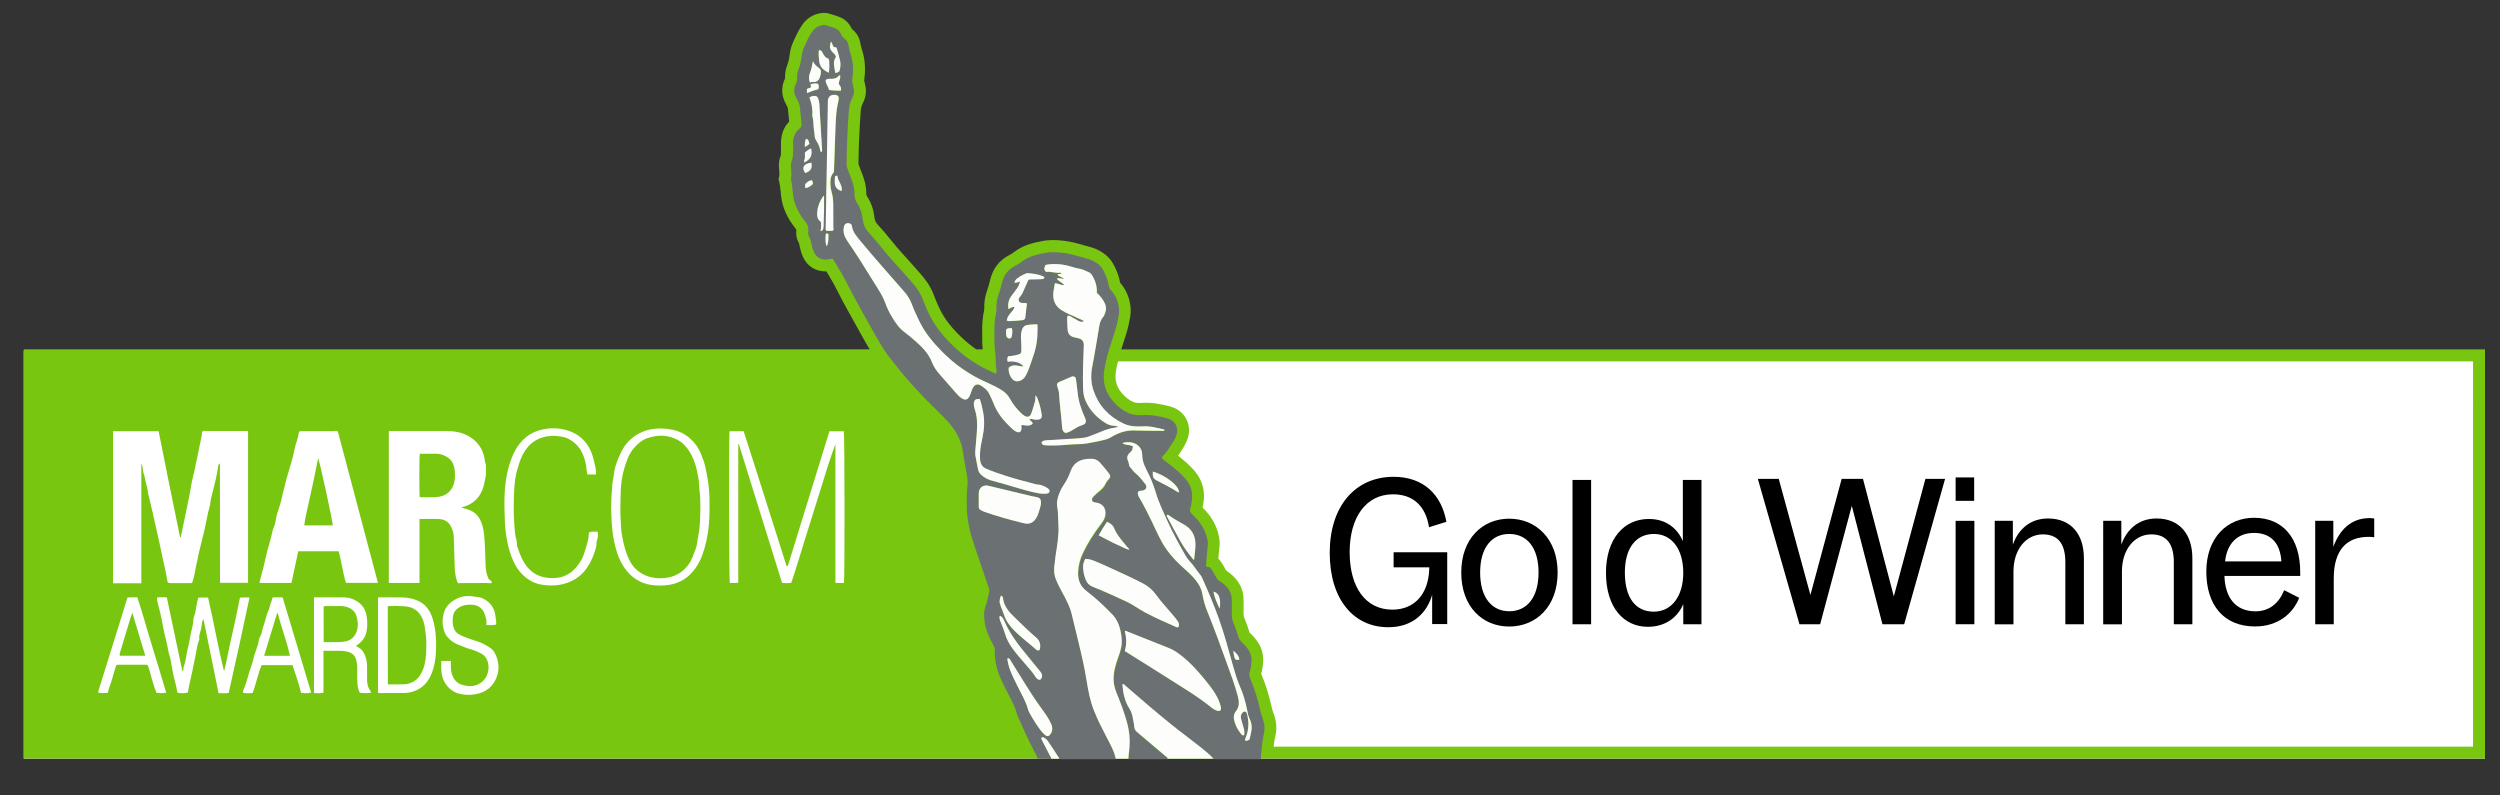 <?xml version="1.0" encoding="utf-8"?>
<!-- Generator: Adobe Illustrator 27.3.1, SVG Export Plug-In . SVG Version: 6.00 Build 0)  -->
<svg version="1.1" id="Layer_1" xmlns="http://www.w3.org/2000/svg" xmlns:xlink="http://www.w3.org/1999/xlink" x="0px" y="0px"
	 viewBox="0 0 360 114.53" style="enable-background:new 0 0 360 114.53;" xml:space="preserve">
<rect x="0" y="0" width="360" height="114.53" fill="#333333" stroke="none"/>
<style type="text/css">
	.st0{fill:#FFFFFF;}
	.st1{fill:#79C611;}
	.st2{fill:#6B7172;}
	.st3{fill:#FDFDFC;}
</style>
<g>
	<rect x="3.42" y="50.52" class="st0" width="354.42" height="58.72"/>
	<path class="st1" d="M357.83,50.31H161.46c0.07-0.21,0.13-0.43,0.2-0.63l0.06-0.18c0.31-0.92,0.62-1.87,0.84-2.89l0.03-0.16
		c0.12-0.57,0.26-1.21,0.23-1.93c-0.08-1.45-0.61-2.77-1.52-3.81c-0.16-0.91-0.49-1.8-1-2.72c-0.39-0.69-0.93-1.25-1.61-1.67
		c-0.39-0.24-0.91-0.53-1.53-0.7c-0.3-0.08-0.6-0.17-0.9-0.25c-1.02-0.3-2.07-0.6-3.23-0.72c-0.86-0.09-1.88-0.15-2.95,0.06
		c-1.28,0.25-2.53,0.54-3.7,1.34l-0.33,0.23c-0.23,0.16-0.45,0.32-0.63,0.41c-1.51,0.74-2.47,1.99-2.86,3.7
		c-0.12,0.55-0.3,1.09-0.46,1.56c-0.28,0.83-0.4,1.66-0.36,2.48c0,0.07,0,0.15-0.03,0.24c-0.22,1.03-0.31,2.15-0.27,3.41
		c0.01,0.2,0,0.39,0,0.59c0,0.39-0.01,0.78,0.03,1.16l0.04,0.47h-0.95c-0.98-0.69-1.91-1.49-2.8-2.42
		c-0.83-0.87-1.43-1.63-1.89-2.39c-0.6-0.97-1.05-2.08-1.45-3.13c-0.47-1.22-1.19-2.15-1.84-2.9c-0.9-1.04-1.81-2.05-2.74-3.07
		c-0.53-0.58-1.03-1.19-1.55-1.83c-0.6-0.74-1.23-1.5-1.91-2.23c-0.28-0.3-0.42-0.63-0.47-1.07c-0.12-1.14-0.49-2.16-1.09-3.04
		c-0.04-0.06-0.07-0.19-0.07-0.34c0.01-1.31-0.41-2.39-0.79-3.35c-0.11-0.27-0.22-0.55-0.33-0.89l-0.01-0.04l0.02-1.03
		c0.01-0.72,0.02-1.45,0.06-2.18c0.06-1.4,0.13-2.88,0.24-4.35c0.03-0.46,0.14-0.85,0.3-1.17c0.46-0.9,0.57-1.8,0.33-2.69
		c-0.01-0.05-0.02-0.1-0.03-0.16c-0.03-0.14-0.06-0.28-0.1-0.42c0-0.04,0.01-0.08,0.01-0.12c0.2-1.46,0.13-2.75-0.22-3.95
		l-0.09-0.31c-0.1-0.34-0.2-0.66-0.24-0.93c-0.11-0.84-0.55-1.59-1.24-2.13c-0.35-0.76-0.86-1.3-1.54-1.61
		c-0.53-0.24-1.05-0.4-1.52-0.53l-0.32-0.09c-0.42-0.12-0.78-0.08-0.96-0.06c-1.16,0.15-2.12,0.73-2.78,1.68
		c-0.56,0.8-0.94,1.64-1.33,2.51c-0.25,0.57-0.41,1.12-0.48,1.69c-0.06,0.47-0.14,1.02-0.33,1.5c-0.27,0.72-0.39,1.39-0.35,2.04
		c-0.57,1.16-0.55,2.43,0.08,3.6c0.15,0.28,0.31,0.58,0.33,0.74c0.05,0.41,0.09,0.83,0.12,1.25c0.02,0.21,0.04,0.43,0.06,0.64
		c-0.75,0.75-1.14,1.75-1.18,2.98c-0.01,0.41-0.01,0.82,0,1.23c0.01,0.31,0,0.6-0.06,0.76c-0.17,0.41-0.25,0.86-0.24,1.31
		c0,0.24,0.02,0.48,0.04,0.72c0.03,0.36,0.05,0.66,0,0.88l-0.09,0.4l0.1,0.4c0.1,0.4,0.15,0.86,0.2,1.35
		c0.04,0.37,0.07,0.74,0.13,1.11c0.31,1.91,1.33,3.39,2.13,4.4c-0.03,0.42-0.08,1.13,0.34,1.87c0.05,0.08,0.09,0.22,0.12,0.43
		c0.07,0.43,0.2,0.82,0.32,1.18c0.57,1.67,1.89,2.59,3.55,2.53c0.62,1.01,1.14,1.92,1.56,2.77c0.47,0.95,0.98,1.88,1.49,2.8
		c0.51,0.94,1.03,1.87,1.55,2.8l0.5,0.9c0.33,0.59,0.71,1.27,1.13,1.96H3.42v58.93h144.12c0,0,0,0,0,0h35.69c0,0,0,0,0,0h174.61
		V50.31z M356.11,107.52H183.4c0.07-0.56,0.15-1.11,0.27-1.63c0.2-0.92,0.15-1.84-0.16-2.82c0,0,0,0,0,0
		c-0.05-0.16-0.1-0.31-0.16-0.47c-0.06-0.18-0.13-0.35-0.17-0.54c-0.44-1.97-0.94-3.57-1.57-5.03c0.14-0.44,0.2-0.86,0.24-1.23
		c0.16-1.31-0.08-2.41-0.73-3.34c-0.38-0.55-0.75-0.97-1.2-1.39l-0.05-0.17c-0.19-0.62-0.4-1.26-0.68-1.9
		c-0.09-0.21-0.13-0.45-0.12-0.78c0.02-0.64,0.01-1.29,0-1.93c-0.02-1.44-0.66-2.7-1.89-3.68c-0.18-0.14-0.37-0.29-0.6-0.44
		c-0.07-0.11-0.13-0.23-0.19-0.34c-0.24-0.43-0.51-0.92-0.94-1.38l-0.01-0.01c0.02-0.23,0.04-0.46,0.06-0.69
		c0.01-0.15,0.03-0.29,0.05-0.44c0.06-0.54,0.14-1.21,0-1.95c-0.21-1.13-0.68-2.18-1.42-3.19c-0.31-0.42-0.64-0.77-0.96-1.08
		c0.02-0.11,0.04-0.22,0.06-0.32l0.04-0.21c0.33-1.77-0.11-3.41-1.26-4.76c-0.73-0.85-1.57-1.55-2.36-2.18
		c0.08-0.12,0.15-0.23,0.22-0.34c0.09-0.14,0.18-0.28,0.27-0.42c0.3-0.44,0.67-1.04,0.91-1.79c0.3-0.96,0.21-1.96-0.27-2.81
		c-0.47-0.86-1.29-1.47-2.29-1.73c-1.26-0.33-2.63-0.62-4.14-0.51c-0.09,0.01-0.18,0-0.27,0l-0.19,0c-0.28,0-0.54-0.06-0.79-0.18
		c-0.5-0.23-0.95-0.57-1.39-1.05c-0.88-0.94-1.21-1.95-1.04-3.17c0.08-0.53,0.19-1.06,0.32-1.58h195.13V107.52z"/>
	<g>
		<g>
			<path d="M277.26,68.96h2.83l-5.89,20.93h-3.13l-4.41-17.05l-4.56,17.05h-2.98l-5.99-20.93h3.01l4.56,16.71l4.5-16.71h3.07
				l4.44,16.92L277.26,68.96z"/>
			<path d="M281.61,72.12v-3.37h2.67v3.37H281.61z M281.61,89.89V75h2.7v14.89H281.61z"/>
			<path d="M300.08,80.38v9.51h-2.67v-8.93c0-2.67-1.06-4.01-3.25-4.01c-2.37,0-4.22,2.13-4.22,5.32v7.63h-2.7V75h2.61v3.43
				c0.76-2.16,2.46-3.77,5.07-3.77C298.26,74.67,300.08,76.95,300.08,80.38z"/>
			<path d="M315.7,80.38v9.51h-2.67v-8.93c0-2.67-1.06-4.01-3.25-4.01c-2.37,0-4.22,2.13-4.22,5.32v7.63h-2.7V75h2.61v3.43
				c0.76-2.16,2.46-3.77,5.07-3.77C313.88,74.67,315.7,76.95,315.7,80.38z"/>
			<path d="M331.23,82.93h-10.91c0.09,3.1,1.58,5.1,4.47,5.1c1.97,0,3.37-1.15,4.13-3.04l2.16,1.09c-0.85,2.22-3.01,4.13-6.35,4.13
				c-4.53,0-7.02-3.1-7.02-7.9c0-4.89,3.01-7.75,6.87-7.75c4.19,0,6.65,2.95,6.65,7.81V82.93z M320.41,80.84h8.11
				c-0.18-2.8-1.67-4.1-3.95-4.1C322.24,76.74,320.69,78.22,320.41,80.84z"/>
			<path d="M333.39,89.89V75H336v3.74c0.91-2.46,2.58-4.13,5.19-4.13c0.24,0,0.46,0,0.7,0.06v2.7c-0.24-0.06-0.49-0.06-0.85-0.06
				c-2.98,0-4.98,1.73-4.98,5.99v6.59H333.39z"/>
		</g>
	</g>
	<g>
		<path class="st0" d="M31.67,66.72c-0.16,0.16-0.23,0.21-0.24,0.3c-0.17,1.41-0.54,2.77-0.89,4.15c-0.1,0.4-0.22,0.81-0.25,1.24
			c-0.04,0.44-0.2,0.86-0.3,1.29c-0.2,0.86-0.35,1.73-0.54,2.58c-0.15,0.67-0.34,1.34-0.49,2.01c-0.11,0.53-0.29,1.06-0.38,1.59
			c-0.09,0.55-0.22,1.09-0.35,1.63c-0.07,0.26-0.09,0.53-0.14,0.8c-0.11,0.55-0.23,1.09-0.43,1.62c-0.16,0.07-0.33,0.04-0.5,0.04
			c-0.77,0-1.54,0-2.31,0c-0.69,0-0.71,0.01-0.81-0.66c-0.14-0.94-0.4-1.85-0.58-2.77c-0.29-1.49-0.64-2.97-0.97-4.45
			c-0.35-1.56-0.68-3.13-1.08-4.69c-0.14-0.56-0.18-1.15-0.35-1.7c-0.15-0.5-0.19-1.01-0.37-1.51c-0.1-0.28-0.1-0.63-0.16-0.95
			c-0.04-0.18-0.08-0.36-0.18-0.53c0,5.76,0,11.52,0,17.28c-1.35,0-2.69,0-4.07,0c0-7.33,0-14.6,0-21.9c2.2,0,4.36,0,6.56,0
			c1.01,5.1,2.04,10.18,3.09,15.27c0.03,0,0.07-0.01,0.1-0.01c0.26-1.24,0.52-2.48,0.78-3.73c0.18-0.85,0.35-1.7,0.52-2.55
			c0.14-0.74,0.23-1.5,0.42-2.23c0.21-0.79,0.36-1.59,0.53-2.39c0.27-1.25,0.52-2.51,0.78-3.77c0.04-0.18-0.07-0.39,0.1-0.54
			c0.19-0.17,0.43-0.07,0.64-0.08c1.76-0.01,3.52,0,5.29,0c0.2,0,0.4,0,0.63,0c0,7.3,0,14.57,0,21.86c-1.33,0-2.65,0-4.04,0
			C31.67,78.23,31.67,72.52,31.67,66.72z"/>
		<path class="st0" d="M70.69,83.99c-0.68-0.07-1.37-0.02-2.05-0.03c-0.7-0.01-1.4,0-2.1,0c-0.17,0-0.33,0.02-0.51,0.03
			c-0.2-0.1-0.22-0.31-0.28-0.51c-0.21-0.68-0.26-1.37-0.28-2.08c-0.04-1.4-0.1-2.8-0.13-4.2c-0.01-0.54-0.23-1.03-0.46-1.49
			c-0.31-0.62-0.94-0.92-1.6-0.96c-0.93-0.06-1.87-0.01-2.87-0.01c0,3.08,0,6.13,0,9.2c-1.5,0-2.95,0-4.42,0c0-7.27,0-14.53,0-21.8
			c0.11-0.11,0.25-0.07,0.38-0.07c2.65,0,5.3,0,7.95,0c1.13,0,2.22,0.19,3.2,0.76c1.05,0.61,1.78,1.48,2.13,2.68
			c0.14,0.49,0.16,1,0.33,1.48c-0.03,0.05-0.03,0.09,0,0.14c0,0.4-0.01,0.8-0.01,1.19c-0.03,0.05-0.03,0.1,0,0.15
			c-0.17,0.72-0.25,1.46-0.54,2.15c-0.49,1.16-1.35,1.93-2.54,2.32c-0.11,0.04-0.23,0.07-0.34,0.11c-0.03,0.01-0.06,0.03-0.1,0.06
			c0.33,0.09,0.66,0.16,0.97,0.27c0.75,0.25,1.32,0.69,1.7,1.43c0.54,1.06,0.61,2.19,0.68,3.32c0.07,1.14,0.08,2.29,0.13,3.43
			c0.02,0.6,0.15,1.18,0.4,1.73c0.06,0.14,0.15,0.22,0.28,0.26l-0.01,0c0.1,0.11,0.25,0.19,0.22,0.38l0.01-0.01
			c-0.04,0.02-0.08,0.04-0.12,0.06L70.69,83.99z M60.44,71.6c0.76,0,1.5,0.02,2.23-0.01c0.44-0.01,0.88-0.1,1.29-0.28
			c0.55-0.24,0.95-0.64,1.21-1.17c0.34-0.71,0.39-1.47,0.33-2.24c-0.07-0.81-0.31-1.55-1.03-2.03c-0.49-0.32-1.03-0.53-1.63-0.53
			c-0.8,0-1.6,0-2.39,0C60.37,65.77,60.36,71.05,60.44,71.6z"/>
		<path class="st0" d="M48.65,62.13c1.91,7.23,3.84,14.49,5.77,21.8c-1.54,0-3.05,0-4.6,0c-0.47-1.47-0.62-3.02-1.05-4.55
			c-1.91,0-3.85,0-5.82,0c-0.32,1.51-0.65,3.03-0.98,4.56c-1.54,0-3.06,0-4.62,0c0.16-0.62,0.31-1.22,0.47-1.81
			c0.3-1.09,0.49-2.21,0.81-3.29c0.25-0.82,0.46-1.65,0.64-2.48c0.06-0.28,0.21-0.52,0.29-0.78c0.16-0.55,0.19-1.14,0.37-1.68
			c0.25-0.76,0.51-1.52,0.67-2.3c0.16-0.81,0.42-1.59,0.59-2.4c0.07-0.34,0.2-0.67,0.29-1.01c0.33-1.17,0.72-2.34,0.94-3.53
			c0.15-0.8,0.52-1.53,0.6-2.34c0.01-0.15,0.13-0.23,0.29-0.24c0.1-0.01,0.2,0,0.31,0c1.49,0,2.98,0,4.47,0
			C48.26,62.07,48.43,62.03,48.65,62.13z M43.81,75.66c1.4,0,2.76,0,4.11,0c0.02-0.46-1.88-9.26-2.11-9.67
			c-0.23,1.13-0.44,2.19-0.66,3.24c-0.23,1.08-0.47,2.16-0.71,3.23C44.21,73.51,43.94,74.55,43.81,75.66z"/>
		<path class="st0" d="M113.45,81.49c1.99-6.46,3.99-12.92,5.99-19.39c0.71,0,1.39,0,2.07,0c0.12,0.35,0.14,21.17,0.02,21.84
			c-0.38,0-0.77,0-1.23,0c0-3.34,0-6.66,0-9.99c0-3.33,0-6.67,0-10c-0.81,2.17-1.48,4.39-2.16,6.6c-0.69,2.24-1.39,4.48-2.1,6.71
			c-0.7,2.22-1.34,4.45-2.1,6.67c-0.44,0.07-0.88,0.03-1.32,0.02c-2.08-6.68-4.15-13.35-6.23-20.01c-0.03,0-0.05,0.01-0.08,0.01
			c0,6.65,0,13.29,0,19.95c-0.43,0.11-0.83,0.02-1.22,0.05c-0.11-0.39-0.14-21.19-0.04-21.86c0.67,0,1.34,0,2.03,0
			c2.1,6.46,4.1,12.94,6.18,19.4C113.33,81.49,113.39,81.49,113.45,81.49z"/>
		<path class="st0" d="M88,73.13c0.02-1.14,0.07-2.18,0.16-3.22c0.05-0.61,0.21-1.2,0.27-1.79c0.11-1,0.51-1.91,0.91-2.79
			c0.6-1.36,1.59-2.42,2.98-3.06c1.23-0.57,2.51-0.65,3.84-0.5c0.9,0.11,1.73,0.34,2.49,0.83c1.18,0.77,1.99,1.82,2.43,3.15
			c0.1,0.3,0.25,0.57,0.33,0.88c0.2,0.72,0.32,1.44,0.46,2.17c0.35,1.86,0.32,3.73,0.28,5.61c-0.04,1.52-0.27,3-0.68,4.47
			c-0.35,1.25-0.83,2.4-1.67,3.39c-1.06,1.25-2.41,1.9-4.04,2.02c-0.86,0.07-1.72,0.03-2.55-0.17c-0.76-0.18-1.46-0.55-2.08-1.04
			c-0.65-0.52-1.14-1.16-1.56-1.88c-0.61-1.06-0.93-2.21-1.17-3.39C88.09,76.24,88.04,74.63,88,73.13z M89.4,75.25
			c0.02,0.58,0.04,1.1,0.13,1.62c0.23,1.37,0.54,2.71,1.19,3.96c0.35,0.69,0.88,1.23,1.49,1.63c1.06,0.7,2.27,0.89,3.53,0.77
			c1.35-0.13,2.46-0.72,3.3-1.79c0.58-0.74,0.84-1.62,1.16-2.47c0.21-0.56,0.22-1.17,0.34-1.75c0.18-0.88,0.26-1.75,0.28-2.64
			c0.04-1.36,0.08-2.72-0.1-4.09c-0.06-0.5-0.04-1.02-0.13-1.53c-0.22-1.35-0.53-2.67-1.25-3.85c-0.44-0.71-0.98-1.35-1.75-1.76
			c-1.41-0.75-2.86-0.77-4.34-0.27c-0.83,0.28-1.45,0.84-2,1.49c-0.68,0.8-1.01,1.76-1.31,2.73c-0.32,1.04-0.49,2.12-0.55,3.23
			C89.34,72.12,89.28,73.71,89.4,75.25z"/>
		<path class="st0" d="M28.59,86.04c0.47,0,0.92,0,1.37,0c0.83,3.54,1.42,7.11,2.31,10.63c0.45-1.73,0.72-3.5,1.14-5.23
			c0.43-1.77,0.76-3.56,1.14-5.37c0.46-0.07,0.91-0.02,1.38-0.03c-0.97,4.61-1.97,9.17-3,13.74c-0.49,0.09-0.96,0.05-1.46,0.02
			c-0.73-3.56-1.45-7.1-2.17-10.65c-0.28,0.41-0.25,0.9-0.33,1.35c-0.1,0.51-0.38,0.99-0.26,1.53c-0.32,0.8-0.41,1.66-0.58,2.5
			c-0.18,0.85-0.36,1.71-0.53,2.56c-0.18,0.88-0.42,1.74-0.54,2.62c-0.37,0.13-0.79,0.14-1.44,0.06c-0.04-0.07-0.11-0.16-0.12-0.25
			c-0.13-0.92-0.44-1.79-0.61-2.69c-0.12-0.63-0.22-1.26-0.34-1.9c-0.08-0.42-0.25-0.8-0.32-1.23c-0.18-1.21-0.58-2.38-0.78-3.59
			c-0.21-1.24-0.51-2.44-0.82-3.65c-0.03-0.13-0.05-0.27,0.02-0.43c0.43-0.05,0.87-0.02,1.37-0.01c0.75,3.54,1.49,7.08,2.25,10.67
			c0.21-0.2,0.1-0.44,0.17-0.64c0.2-0.54,0.32-1.1,0.4-1.67c0.12-0.8,0.38-1.58,0.49-2.38c0.13-0.94,0.48-1.83,0.52-2.79
			c0.01-0.26,0.12-0.52,0.2-0.77c0.23-0.72,0.21-1.5,0.48-2.22C28.54,86.18,28.56,86.12,28.59,86.04z"/>
		<path class="st0" d="M85.82,68.32c-0.42,0-0.81,0-1.23,0c-0.12-0.4-0.11-0.82-0.18-1.24c-0.21-1.12-0.55-2.17-1.36-3
			c-0.67-0.68-1.45-1.15-2.45-1.24c-0.35-0.03-0.7-0.1-1.05-0.08c-1.94,0.07-3.35,0.96-4.26,2.67c-0.36,0.67-0.56,1.39-0.78,2.11
			c-0.4,1.35-0.47,2.74-0.51,4.13c-0.06,1.76-0.01,3.52,0.19,5.28c0.07,0.56,0.32,1.08,0.25,1.65c0.53,1.45,1.01,2.92,2.37,3.87
			c0.54,0.38,1.15,0.59,1.79,0.7c1.7,0.27,3.2-0.11,4.35-1.45c0.56-0.65,1-1.39,1.24-2.24c0.18-0.61,0.39-1.21,0.52-1.84
			c0.06-0.3,0.05-0.61,0.09-0.94c0.38-0.24,0.81-0.1,1.25-0.14c0.1,0.41,0.05,0.8-0.05,1.17c-0.03,0.11-0.08,0.22-0.09,0.34
			c-0.01,0.78-0.29,1.49-0.58,2.21c-0.21,0.52-0.48,1.01-0.79,1.47c-0.44,0.63-0.96,1.18-1.63,1.59c-1.55,0.95-3.21,1.14-4.98,0.84
			c-1.3-0.23-2.28-0.93-3.11-1.9c-0.52-0.61-0.83-1.32-1.13-2.04c-0.43-1.04-0.64-2.14-0.81-3.24c-0.18-1.18-0.19-2.37-0.23-3.57
			c-0.03-1.28-0.01-2.57,0.15-3.84c0.16-1.3,0.45-2.6,0.96-3.83c0.52-1.24,1.24-2.31,2.36-3.08c0.79-0.54,1.68-0.82,2.62-0.94
			c1.11-0.15,2.22-0.04,3.27,0.34c1.23,0.44,2.18,1.24,2.83,2.39c0.4,0.72,0.62,1.49,0.78,2.3C85.74,67.26,85.87,67.75,85.82,68.32z
			"/>
		<path class="st0" d="M46.58,93.7c0,2.07,0,4.05,0,6.05c-0.47,0.12-0.91,0.06-1.37,0.05c0-4.58,0-9.14,0-13.72
			c0.1-0.11,0.24-0.06,0.37-0.06c1.21,0,2.43,0,3.64,0c0.48,0,0.96,0.02,1.42,0.19c1.18,0.45,1.95,1.2,2.16,2.52
			c0.11,0.74,0.12,1.44-0.01,2.17c-0.16,0.87-0.64,1.49-1.34,1.98c-0.07,0.05-0.14,0.09-0.18,0.17c0.92,0.35,1.29,1.11,1.49,1.99
			c0.11,0.5,0.11,1.02,0.1,1.53c0,0.32,0.01,0.65,0,0.97c-0.02,0.69,0.03,1.36,0.48,1.93c0.03,0.04,0.05,0.09,0.06,0.14
			c0.01,0.03,0.01,0.07,0.01,0.17c-0.52,0.05-1.03,0.04-1.57-0.01c-0.35-0.52-0.35-1.12-0.38-1.7c-0.03-0.6-0.02-1.2-0.01-1.8
			c0-0.34-0.04-0.68-0.1-1.02c-0.16-0.88-0.68-1.32-1.57-1.46C48.72,93.63,47.69,93.77,46.58,93.7z M46.61,92.47
			c0.38,0,0.7,0,1.02,0c0.66-0.01,1.33,0.03,1.99-0.08c0.92-0.15,1.49-0.69,1.77-1.55c0.23-0.7,0.14-1.42-0.05-2.1
			c-0.13-0.45-0.4-0.84-0.84-1.09c-0.45-0.26-0.93-0.37-1.44-0.38c-0.68,0-1.37,0-2.05,0c-0.13,0-0.28-0.03-0.41,0.1
			C46.61,89.03,46.61,90.71,46.61,92.47z"/>
		<path class="st0" d="M54.43,99.76c0-4.58,0-9.13,0-13.66c0.1-0.12,0.23-0.08,0.34-0.08c1.06,0,2.12-0.01,3.18,0.01
			c0.8,0.01,1.59,0.17,2.32,0.52c1.05,0.5,1.66,1.39,2,2.45c0.44,1.37,0.56,2.8,0.53,4.23c-0.02,1.03-0.1,2.05-0.4,3.04
			c-0.37,1.25-0.97,2.36-2.19,3c-0.63,0.33-1.29,0.52-2,0.52c-1.2,0.01-2.39,0.01-3.59,0.01C54.58,99.8,54.53,99.78,54.43,99.76z
			 M55.85,98.55c0.84,0,1.61,0.02,2.37-0.01c0.48-0.02,0.93-0.17,1.36-0.41c0.71-0.42,1.09-1.1,1.37-1.82
			c0.33-0.86,0.4-1.79,0.43-2.7c0.03-0.78,0.03-1.56-0.08-2.35c-0.1-0.69-0.14-1.38-0.41-2.04c-0.44-1.08-1.2-1.75-2.39-1.89
			c-0.77-0.09-1.54-0.05-2.31-0.06c-0.11,0-0.24-0.03-0.35,0.09C55.85,91.06,55.85,94.78,55.85,98.55z"/>
		<path class="st0" d="M63.55,95.17c0.46,0,0.88,0,1.37,0c0,0.32-0.01,0.63,0,0.93c0.02,0.68,0.19,1.3,0.62,1.86
			c0.25,0.31,0.57,0.51,0.91,0.62c1.12,0.38,2.2,0.32,3.11-0.52c0.85-0.8,0.99-2.2,0.54-3.13c-0.15-0.31-0.41-0.59-0.73-0.77
			c-0.6-0.34-1.22-0.58-1.89-0.76c-0.42-0.11-0.82-0.32-1.23-0.46c-0.79-0.27-1.44-0.72-1.95-1.38c-0.19-0.24-0.28-0.53-0.37-0.81
			c-0.26-0.82-0.24-1.68-0.02-2.48c0.19-0.7,0.66-1.3,1.29-1.73c0.93-0.63,1.94-0.84,3.06-0.64c0.4,0.07,0.81,0.07,1.19,0.24
			c1.16,0.53,1.79,1.42,1.91,2.69c0.04,0.37,0.13,0.73,0.08,1.11c-0.37,0.1-1.05,0.11-1.44,0.03c0.14-0.42,0.01-0.83-0.1-1.22
			c-0.3-1.13-0.98-1.68-2.14-1.68c-0.72,0-1.41,0.14-1.98,0.65c-0.27,0.24-0.47,0.54-0.52,0.88c-0.11,0.64-0.14,1.28,0.11,1.91
			c0.24,0.62,0.76,0.9,1.3,1.12c0.65,0.27,1.31,0.5,1.98,0.7c0.7,0.2,1.31,0.57,1.91,0.94c0.51,0.32,0.77,0.86,0.97,1.4
			c0.32,0.87,0.34,1.78,0.05,2.66c-0.5,1.51-1.57,2.37-3.12,2.64c-0.85,0.15-1.72,0.12-2.53-0.13c-0.52-0.16-1.02-0.49-1.41-0.92
			c-0.56-0.61-0.86-1.34-0.94-2.15C63.51,96.25,63.55,95.74,63.55,95.17z"/>
		<path class="st0" d="M39.26,86.03c0.51,0,0.95,0,1.44,0c1.37,4.56,2.74,9.13,4.11,13.7c-0.44,0.11-0.91,0.12-1.46,0.03
			c-0.31-1.33-0.79-2.62-1.23-3.98c-1.44,0-2.92,0-4.45,0c-0.53,1.27-0.79,2.67-1.28,4c-0.45,0.07-0.89,0.06-1.33,0.01
			c-0.09-0.14-0.08-0.28-0.02-0.4c0.38-0.83,0.59-1.71,0.84-2.57c0.2-0.68,0.49-1.32,0.63-2.01c0.19-0.91,0.66-1.74,0.77-2.67
			c0.04-0.34,0.32-0.63,0.39-0.99c0.15-0.8,0.5-1.54,0.67-2.34c0.1-0.49,0.4-0.97,0.51-1.48C38.95,86.87,39.16,86.49,39.26,86.03z
			 M40.01,88.32c-0.04,0-0.07,0-0.11-0.01c-0.62,2.03-1.24,4.06-1.87,6.13c1.25,0,2.47,0,3.72,0
			C41.31,92.33,40.51,90.37,40.01,88.32z"/>
		<path class="st0" d="M18.35,86.06c0.46-0.1,0.91-0.01,1.42-0.05c0.77,2.26,1.37,4.57,2.08,6.84c0.71,2.27,1.38,4.56,2.08,6.89
			c-0.46,0.12-0.91,0.05-1.37,0.05c-0.59-1.29-0.8-2.69-1.27-3.99c-0.17-0.1-0.34-0.08-0.51-0.08c-1.2,0-2.39,0-3.59,0
			c-0.47,0-0.45,0.01-0.58,0.45c-0.28,0.95-0.52,1.91-0.88,2.83c-0.08,0.22-0.12,0.46-0.19,0.74c-0.45,0.1-0.91,0.06-1.35,0.03
			c-0.06-0.17-0.01-0.28,0.02-0.4c0.98-3.15,1.97-6.31,2.95-9.46C17.56,88.64,17.95,87.36,18.35,86.06z M20.92,94.43
			c-0.62-2.08-1.23-4.1-1.86-6.19c-0.25,0.61-0.4,1.17-0.57,1.73c-0.39,1.34-0.8,2.68-1.21,4.01c-0.04,0.15-0.1,0.29-0.01,0.44
			C18.47,94.43,19.66,94.43,20.92,94.43z"/>
		<path class="st0" d="M69.97,68.47c-0.03-0.05-0.03-0.1,0-0.15C69.97,68.38,69.97,68.42,69.97,68.47z"/>
		<path class="st0" d="M69.98,67.13c-0.03-0.04-0.03-0.09,0-0.14C69.98,67.04,69.98,67.09,69.98,67.13z"/>
		<polygon class="st0" points="70.69,83.99 70.71,83.99 70.69,84.01 		"/>
		<path class="st0" d="M70.83,83.93l-0.01,0.01L70.83,83.93z"/>
		<path class="st0" d="M70.6,83.56L70.6,83.56L70.6,83.56z"/>
	</g>
	<path d="M191.48,79.61c0-6.73,3.68-10.95,9.2-10.95c4.34,0,6.91,2.62,7.6,6.48l-2.5,0.78c-0.48-3.08-2.32-4.74-5.19-4.74
		c-3.89,0-6.24,3.32-6.24,8.32c0,5.19,2.38,8.29,6.15,8.29c3.08,0,5.16-2.11,5.31-5.79v-0.3h-5.13v-2.17h7.72v10.34h-2.17v-4.22
		c-0.75,2.62-2.8,4.67-6.3,4.67C194.98,90.34,191.48,86.36,191.48,79.61z M210.42,82.44c0-4.86,3.05-7.75,6.91-7.75
		s6.97,2.9,6.97,7.75c0,4.92-3.11,7.78-6.97,7.78S210.42,87.36,210.42,82.44z M221.55,82.44c0-3.62-1.69-5.55-4.22-5.55
		c-2.47,0-4.19,1.9-4.19,5.55c0,3.65,1.72,5.58,4.19,5.58C219.86,88.02,221.55,86.06,221.55,82.44z M226.44,89.89V69.11h2.68v20.78
		H226.44z M242.33,69.11h2.68v20.78h-2.62V87c-0.81,1.87-2.53,3.26-5.1,3.26c-3.41,0-6.03-2.71-6.03-7.78
		c0-4.89,2.59-7.75,6.18-7.75c2.56,0,4.16,1.45,4.89,3.2V69.11z M242.39,82.5c0-3.53-1.72-5.61-4.22-5.61
		c-2.59,0-4.19,2.02-4.19,5.55c0,3.68,1.57,5.64,4.16,5.64C240.76,88.08,242.39,85.79,242.39,82.5z"/>
	<g id="bkGTZl_00000148633093139967781130000010593156771668690578_">
		<g>
			<path class="st2" d="M149.39,109.24c-0.03-0.37-0.26-0.65-0.42-0.96c-0.87-1.68-1.65-3.41-2.42-5.13
				c-0.09-0.2-0.14-0.41-0.2-0.62c-0.33-1.14-0.94-2.14-1.47-3.19c-0.59-1.19-1.2-2.36-1.45-3.68c-0.12-0.65-0.22-1.29-0.17-1.94
				c0.02-0.28-0.05-0.51-0.18-0.76c-0.56-1.05-1.11-2.11-1.28-3.31c-0.12-0.83-0.16-1.67,0.15-2.48c0.23-0.62,0.33-1.26,0.48-1.89
				c0.1-0.43-0.12-0.79-0.24-1.16c-0.53-1.62-1.09-3.23-1.64-4.85c-0.35-1.05-0.73-2.09-0.95-3.17c-0.2-1-0.39-2-0.38-3.03
				c0.01-1.02-0.06-2.04,0.09-3.06c0.1-0.72-0.04-1.43-0.18-2.14c-0.19-0.98-0.34-1.97-0.49-2.96c-0.21-1.36-0.82-2.54-1.65-3.62
				c-0.26-0.33-0.54-0.64-0.83-0.94c-0.64-0.64-1.27-1.3-1.92-1.92c-0.78-0.74-1.5-1.53-2.23-2.31c-0.88-0.93-1.73-1.9-2.53-2.91
				c-0.54-0.68-1.11-1.34-1.62-2.04c-0.84-1.16-1.54-2.4-2.23-3.64c-0.69-1.23-1.38-2.45-2.05-3.69c-0.5-0.91-1-1.82-1.46-2.75
				c-0.51-1.02-1.08-2-1.68-2.97c-0.18-0.28-0.35-0.57-0.53-0.87c-0.19,0.03-0.37,0.04-0.55,0.08c-1.11,0.21-1.9-0.24-2.26-1.31
				c-0.1-0.3-0.2-0.61-0.26-0.92c-0.06-0.35-0.15-0.69-0.33-1c-0.18-0.31-0.13-0.66-0.11-0.99c0.03-0.43-0.1-0.75-0.37-1.1
				c-0.85-1.07-1.56-2.24-1.78-3.61c-0.14-0.87-0.14-1.76-0.36-2.62c0.15-0.67,0.01-1.33,0-1.99c0-0.21,0.04-0.44,0.12-0.64
				c0.19-0.47,0.19-0.95,0.19-1.43c-0.01-0.39-0.01-0.77,0-1.16c0.02-0.79,0.25-1.49,0.89-2c0.27-0.21,0.36-0.45,0.32-0.78
				c-0.08-0.78-0.13-1.57-0.23-2.35c-0.06-0.49-0.29-0.92-0.53-1.35c-0.37-0.68-0.38-1.38-0.02-2.06c0.12-0.24,0.18-0.47,0.16-0.72
				c-0.04-0.5,0.06-0.96,0.24-1.42c0.23-0.61,0.35-1.26,0.43-1.91c0.05-0.42,0.17-0.82,0.34-1.2c0.34-0.77,0.68-1.53,1.17-2.22
				c0.39-0.56,0.92-0.86,1.58-0.95c0.08-0.01,0.17-0.02,0.25,0c0.54,0.16,1.09,0.3,1.61,0.54c0.33,0.15,0.55,0.44,0.7,0.77
				c0.12,0.26,0.28,0.49,0.51,0.67c0.32,0.24,0.53,0.57,0.58,0.97c0.07,0.52,0.24,1.01,0.38,1.51c0.31,1.07,0.32,2.15,0.17,3.23
				c-0.04,0.27-0.06,0.53,0.03,0.79c0.06,0.19,0.09,0.39,0.14,0.59c0.14,0.51,0.05,0.98-0.2,1.45c-0.29,0.57-0.44,1.2-0.49,1.83
				c-0.11,1.47-0.18,2.94-0.24,4.41c-0.05,1.12-0.05,2.24-0.08,3.36c0,0.21,0.06,0.38,0.13,0.58c0.4,1.18,1.02,2.29,1.01,3.6
				c0,0.46,0.09,0.93,0.37,1.34c0.47,0.68,0.71,1.44,0.8,2.25c0.08,0.79,0.38,1.48,0.93,2.06c1.21,1.29,2.25,2.74,3.45,4.05
				c0.91,1,1.82,2.01,2.71,3.03c0.62,0.72,1.19,1.48,1.54,2.39c0.45,1.17,0.93,2.34,1.59,3.41c0.6,0.97,1.33,1.85,2.11,2.67
				c1.7,1.79,3.65,3.24,5.89,4.27c0.29,0.13,0.57,0.28,0.86,0.41c0.03,0.01,0.06,0,0.13,0c0.12-0.24,0.07-0.51,0.03-0.76
				c-0.05-0.28-0.07-0.56-0.07-0.85c0-0.82-0.1-1.63-0.17-2.45c-0.05-0.55-0.01-1.11-0.02-1.66c-0.03-1.01,0.02-2.01,0.23-2.99
				c0.05-0.23,0.07-0.46,0.06-0.7c-0.04-0.63,0.06-1.23,0.27-1.83c0.19-0.57,0.38-1.15,0.51-1.73c0.26-1.15,0.87-2.01,1.94-2.54
				c0.42-0.21,0.79-0.5,1.18-0.77c0.92-0.63,1.98-0.86,3.06-1.07c0.81-0.16,1.63-0.12,2.45-0.04c1.33,0.13,2.58,0.58,3.85,0.92
				c0.39,0.1,0.75,0.3,1.09,0.51c0.42,0.25,0.76,0.6,1,1.04c0.4,0.72,0.7,1.48,0.83,2.3c0.04,0.24,0.13,0.44,0.3,0.62
				c0.75,0.81,1.12,1.79,1.18,2.87c0.03,0.54-0.11,1.09-0.22,1.64c-0.21,0.99-0.54,1.94-0.85,2.89c-0.46,1.38-0.87,2.78-1.08,4.23
				c-0.26,1.78,0.27,3.3,1.49,4.6c0.56,0.59,1.18,1.08,1.92,1.43c0.48,0.22,0.98,0.33,1.51,0.34c0.2,0,0.4,0.01,0.6,0
				c1.22-0.09,2.4,0.15,3.57,0.46c1.15,0.3,1.66,1.34,1.34,2.36c-0.15,0.49-0.4,0.92-0.69,1.33c-0.4,0.58-0.72,1.21-1.25,1.69
				c-0.08,0.07-0.15,0.18-0.16,0.33c0.17,0.28,0.47,0.45,0.73,0.65c0.94,0.72,1.88,1.45,2.66,2.36c0.83,0.97,1.11,2.08,0.88,3.33
				c-0.06,0.35-0.11,0.69-0.22,1.03c-0.08,0.25,0.01,0.44,0.19,0.63c0.41,0.42,0.84,0.81,1.19,1.29c0.55,0.76,0.95,1.57,1.12,2.5
				c0.13,0.66-0.02,1.3-0.07,1.95c-0.04,0.55-0.1,1.1-0.14,1.65c-0.01,0.08,0,0.17,0.07,0.25c0.13,0.12,0.32,0.02,0.49,0.12
				c0.4,0.43,0.64,0.98,0.95,1.5c0.11,0.18,0.22,0.32,0.4,0.43c0.21,0.13,0.41,0.29,0.61,0.45c0.75,0.59,1.18,1.34,1.19,2.32
				c0.01,0.62,0.01,1.24,0,1.86c-0.01,0.53,0.05,1.02,0.27,1.51c0.27,0.61,0.46,1.26,0.67,1.89c0.11,0.35,0.28,0.63,0.56,0.87
				c0.33,0.28,0.61,0.62,0.86,0.98c0.46,0.66,0.53,1.4,0.44,2.17c-0.04,0.35-0.1,0.7-0.21,1.03c-0.12,0.33-0.09,0.64,0.05,0.97
				c0.68,1.55,1.14,3.18,1.51,4.83c0.09,0.39,0.25,0.76,0.37,1.15c0.2,0.63,0.26,1.27,0.12,1.93c-0.22,1-0.35,2.01-0.41,3.03
				c-0.01,0.23-0.05,0.46-0.08,0.7c-2.25,0-4.49,0-6.74,0c-0.58-0.62-1.25-1.16-1.91-1.69c-1.33-1.06-2.71-2.06-4.04-3.13
				c-2.27-1.83-4.48-3.73-6.68-5.64c-0.13-0.11-0.24-0.29-0.45-0.29c-0.01,0.06-0.03,0.11-0.03,0.15c0.09,1.16,0.32,2.29,0.95,3.3
				c0.22,0.36,0.39,0.74,0.48,1.15c0.11,0.52,0.23,1.04,0.27,1.57c0.03,0.34,0.17,0.54,0.41,0.75c1.39,1.16,2.77,2.33,4.15,3.51
				c0.09,0.08,0.3,0.11,0.21,0.32c-1.88,0-3.76,0-5.64,0c0.05-0.53,0.12-1.07,0.16-1.6c0.1-1.19-0.01-2.36-0.32-3.52
				c-0.41-1.52-0.98-2.99-1.57-4.45c-0.25-0.61-0.38-1.24-0.39-1.91c-0.01-1.08,0.3-2.08,0.65-3.08c0.3-0.84,0.59-1.69,0.52-2.59
				c-0.12-1.48-0.47-2.88-1.65-3.92c-0.06-0.06-0.12-0.12-0.18-0.18c-1.01-1.03-2.08-2-3.23-2.88c-0.93-0.71-1.28-1.65-1.22-2.77
				c0.05-0.91,0.26-1.78,0.64-2.61c0.71-1.53,1.62-2.93,2.64-4.27c0.23-0.31,0.46-0.62,0.57-1c0.26-0.88,0-1.86-1.19-2.08
				c-0.24-0.04-0.5-0.07-0.66-0.29c-0.07-0.3,0.11-0.5,0.28-0.68c0.23-0.24,0.48-0.46,0.74-0.67c0.42-0.33,0.76-0.71,0.98-1.19
				c0.08-0.17,0.19-0.32,0.31-0.45c0.39-0.41,0.41-0.59,0.06-1.03c-0.38-0.49-0.79-0.96-1.19-1.43c-0.28-0.33-0.66-0.55-1.09-0.57
				c-1.32-0.06-2.56,0.23-3.13,1.69c-0.05,0.14-0.12,0.28-0.17,0.42c-0.22,0.58-0.5,1.13-0.86,1.64c-0.25,0.36-0.45,0.75-0.61,1.15
				c-0.26,0.64-0.44,1.31-0.32,2.01c0.15,0.89,0.11,1.78,0.17,2.67c0.09,1.5-0.2,2.96-0.42,4.43c-0.04,0.3-0.05,0.59-0.1,0.89
				c-0.14,0.85-0.16,1.69,0.18,2.51c0.3,0.71,0.67,1.39,1.03,2.07c0.47,0.89,0.95,1.77,1.19,2.76c0.33,1.37,0.67,2.73,1,4.1
				c0.44,1.86,0.87,3.71,1.18,5.6c0.24,1.47,0.52,2.93,1.07,4.33c0.52,1.29,1.15,2.53,1.79,3.77c0.52,1.01,1.1,2,1.33,3.13
				c-2.72,0-5.43,0-8.15,0c-0.01-0.05-0.01-0.1-0.03-0.14c-0.51-0.78-1.03-1.57-1.55-2.35c-0.17-0.25-0.4-0.45-0.68-0.58
				c-0.15-0.06-0.26-0.02-0.33,0.14c0.07,0.14,0.13,0.29,0.21,0.44c0.35,0.68,0.72,1.36,1.06,2.05c0.07,0.13,0.24,0.25,0.11,0.43
				C150.66,109.24,150.02,109.24,149.39,109.24z M174.74,85.2c0.02-0.03,0.02-0.05-0.02-0.05c0,0-0.01,0.02-0.01,0.03
				c0,0.07-0.01-0.03,0.03,0.02c0.12,0.88,0.52,1.65,0.86,2.46c0.09-0.46,0.14-0.91,0.04-1.35
				C175.55,85.77,175.33,85.32,174.74,85.2z M162.57,79.15c0.02,0.03,0.03,0.11,0.06,0.01C162.64,79.14,162.59,79.13,162.57,79.15
				c0.02-0.21-0.18-0.3-0.28-0.43c-0.69-0.84-1.43-1.64-1.86-2.67c-0.18-0.44-0.55-0.74-1.03-0.91c-0.42,0.64-0.82,1.27-1.19,1.94
				c1.08,0.56,2.09,1.12,3.16,1.57C161.77,78.83,162.14,79.07,162.57,79.15z M146.76,40.6c0.02,0.02,0.05,0.05,0.07,0.06
				c-0.06,0.41-0.28,0.75-0.52,1.07c-0.23,0.29-0.44,0.59-0.66,0.88c-0.44,0.57-0.54,1.19-0.46,1.89c0.31-0.04,0.53-0.39,0.91-0.24
				c-0.3,0.7-1.06,1.11-1.13,1.91c0.14,0.1,0.28,0.08,0.41,0.08c0.59,0,1.17-0.05,1.75-0.12c0.21-0.03,0.45-0.06,0.49-0.34
				c0.09-0.69,0.17-1.38,0.25-2.08c-0.39-0.14-0.87,0.09-1.17-0.32c-0.06-0.23-0.02-0.42,0.14-0.6c0.34-0.38,0.53-0.85,0.72-1.31
				c0.17-0.4,0.35-0.79,0.52-1.16c0.22-0.1,0.42-0.07,0.62-0.07c0.4-0.01,0.8-0.02,1.2-0.03c0.19-0.01,0.4-0.01,0.49-0.22
				c-0.03-0.09-0.07-0.14-0.14-0.17c-0.75-0.33-1.54-0.43-2.34-0.48c-0.06,0-0.13,0.03-0.19,0.06c-0.46,0.17-0.87,0.42-1.26,0.71
				c-0.19,0.15-0.35,0.33-0.38,0.6C146.36,40.77,146.54,40.6,146.76,40.6z M148.28,60.34c0.19-0.02,0.37,0.01,0.55,0.05
				c0.18,0.05,0.37,0.05,0.55,0.04c0.52-0.04,0.69-0.23,0.62-0.74c-0.1-0.7-0.26-1.38-0.51-2.04c-0.09-0.24-0.14-0.51-0.4-0.72
				c0.06,0.51-0.06,0.95-0.2,1.38c-0.13,0.41-0.23,0.84-0.39,1.24c-0.2,0.49-0.56,0.59-1,0.31c-0.17-0.11-0.33-0.23-0.47-0.37
				c-0.65-0.62-1.19-1.32-1.62-2.1c-0.28-0.5-0.65-0.88-1.13-1.18c-0.68-0.43-1.41-0.78-2.14-1.11c-2.51-1.1-4.7-2.63-6.61-4.59
				c-1.22-1.25-2.33-2.59-3.11-4.18c-0.4-0.81-0.79-1.63-1.1-2.48c-0.25-0.67-0.6-1.26-1.07-1.8c-2.1-2.42-4.24-4.79-6.28-7.26
				c-0.57-0.69-1.17-1.34-1.31-2.27c-0.03-0.22-0.18-0.31-0.37-0.36c-0.38-0.1-0.69,0.09-0.77,0.51c-0.14,0.67,0.03,1.3,0.39,1.87
				c0.3,0.47,0.63,0.91,0.93,1.37c0.73,1.12,1.46,2.24,2.15,3.38c0.43,0.71,0.9,1.41,1.33,2.12c0.44,0.71,0.88,1.43,1.16,2.22
				c0.24,0.68,0.56,1.33,0.93,1.95c0.5,0.83,1.03,1.65,1.83,2.24c0.55,0.41,1.07,0.85,1.58,1.3c0.99,0.87,1.91,1.8,2.39,3.06
				c0.26,0.69,0.69,1.26,1.16,1.79c0.75,0.85,1.49,1.71,2.24,2.56c0.3,0.34,0.6,0.68,1.01,0.9c0.38,0.2,0.67,0.13,0.91-0.23
				c0.13-0.2,0.21-0.42,0.28-0.64c0.08-0.24,0.14-0.49,0.27-0.7c0.22-0.38,0.6-0.71,1.16-0.35c0.51,0.32,0.96,0.68,1.22,1.23
				c0.2,0.42,0.42,0.84,0.58,1.27c0.54,1.47,1.53,2.62,2.65,3.68c0.18,0.17,0.39,0.33,0.61,0.45c0.47,0.26,0.78,0.07,0.8-0.47
				c0.01-0.16-0.09-0.33,0.04-0.48c0.54,0.08,1.08,0.23,1.56-0.16c-0.03-0.1-0.03-0.16-0.05-0.2c-0.06-0.08-0.13-0.15-0.2-0.22
				c-0.07-0.08-0.21-0.13-0.16-0.28L148.28,60.34z M150.58,38.14c-0.19,0.33-0.23,0.51-0.17,0.71c0.05,0.19,0.17,0.36,0.38,0.33
				c0.59-0.07,1.15,0.18,1.74,0.12c0.11-0.01,0.25-0.05,0.33,0.09c-0.16,0.14-0.39,0.03-0.59,0.19c0.23,0.31,0.67,0.3,0.93,0.6
				c-0.35,0.01-0.65-0.2-1.02-0.03c0.29,0.41,0.78,0.55,1.09,0.93c-0.49,0.04-0.89-0.27-1.37-0.25c-0.08,0.55-0.22,1.07-0.23,1.6
				c-0.02,0.82,0.26,1.55,0.93,2.07c0.26,0.2,0.55,0.34,0.83,0.51c0.5,0.3,1.07,0.45,1.58,0.73c0.35,0.19,0.75,0.28,1.09,0.54
				c-0.29,0.14-0.55,0.09-0.79-0.04c-0.29-0.16-0.57-0.34-0.87-0.5c-0.21-0.11-0.41-0.3-0.67-0.25c-0.08,0.1-0.1,0.19-0.1,0.3
				c0.02,0.59,0,1.18,0.07,1.76c0.06,0.51,0.34,0.89,0.87,1.02c0.26,0.06,0.52,0.12,0.78,0.19c0.4,0.11,0.62,0.36,0.67,0.78
				c0.01,0.13,0.01,0.27,0,0.4c-0.09,1.99-0.15,3.99-0.1,5.98c0.02,0.61,0.1,1.2,0.34,1.77c0.62,1.43,1.65,2.51,2.98,3.3
				c0.33,0.2,0.7,0.32,1.09,0.34c0.21,0.01,0.42,0.05,0.68,0.15c-0.21,0.06-0.35,0.11-0.5,0.13c-0.71,0.08-1.37,0.32-2.02,0.59
				c-0.57,0.24-1.15,0.45-1.73,0.68c-0.19,0.07-0.38,0.13-0.58,0.16c-0.84,0.12-1.69,0.16-2.54,0.21c-1,0.06-2.01,0.12-3.01,0.18
				c-0.27,0.02-0.53,0.05-0.68,0.32c0.04,0.25,0.2,0.36,0.41,0.38c0.18,0.02,0.37,0.03,0.55,0.04c1.14,0.02,2.28-0.05,3.42-0.15
				c0.71-0.06,1.41-0.01,2.12-0.14c0.91-0.16,1.81-0.32,2.7-0.56c0.25-0.07,0.5-0.14,0.73-0.29c1.06-0.66,2.18-1.07,3.46-1.02
				c1.26,0.05,2.51,0.04,3.77,0.05c0.18,0,0.38,0.05,0.55-0.07c-0.03-0.09-0.06-0.12-0.11-0.13c-1-0.21-1.98-0.52-3.02-0.43
				c-0.28,0.02-0.57,0-0.85,0c-0.68,0.01-1.33-0.12-1.95-0.42c-2.08-1-3.55-2.55-4.31-4.76c-0.4-1.17-0.39-2.36-0.16-3.52
				c0.33-1.64,0.57-3.29,0.86-4.94c0.13-0.73,0.16-1.49,0.68-2.1c0.14-0.16,0.21-0.38,0.29-0.58c0.19-0.45,0.18-0.91-0.02-1.36
				c-0.27-0.61-0.68-1.11-1.17-1.56c0.06-0.9-0.2-1.72-0.65-2.49c-0.11-0.19-0.26-0.36-0.46-0.45c-0.47-0.22-0.94-0.44-1.45-0.54
				c-0.33-0.06-0.65-0.14-0.97-0.24C153.17,38.06,151.91,37.9,150.58,38.14z M163.14,64.27c-0.05,0.44-0.08,0.6-0.43,0.91
				c-0.41,0.37-0.51,0.74-0.27,1.24c0.08,0.18,0.11,0.38,0.15,0.58c0.02,0.08,0.03,0.15,0.09,0.22c0.29,0.33,0.52,0.7,0.86,0.97
				c0.54,0.43,0.94,1,1.37,1.53c0.32,0.39,0.14,0.84-0.37,0.94c-0.11,0.02-0.24,0.01-0.35,0.03c-0.3,0.06-0.39,0.19-0.34,0.49
				c0.03,0.22,0.15,0.41,0.26,0.59c0.47,0.79,0.87,1.62,1.3,2.44c0.65,1.25,1.18,2.57,1.86,3.8c0.74,1.33,1.71,2.47,2.82,3.49
				c0.71,0.65,1.45,1.27,2.06,2.03c0.49,0.61,0.85,1.27,0.99,2.06c0.13,0.79,0.34,1.57,0.65,2.32c1.01,2.48,1.92,5,2.83,7.52
				c0.58,1.59,1.17,3.17,1.61,4.81c0.21,0.8,0.28,1.53-0.29,2.23c-0.26,0.32-0.33,0.73-0.25,1.15c0.14,0.76,0.5,1.42,0.96,2.02
				c0.12,0.15,0.25,0.32,0.5,0.25c0.05-0.34,0.04-0.67-0.06-1c-0.14-0.45-0.26-0.9-0.38-1.35c-0.08-0.31-0.05-0.6,0.16-0.85
				c0.11-0.13,0.24-0.24,0.43-0.21c0.18,0.03,0.22,0.19,0.26,0.34c0.33,1.19,0.27,2.35-0.22,3.49c-0.06,0.15-0.11,0.27,0.04,0.41
				c0.2-0.06,0.41-0.11,0.56-0.24c0.06-0.2,0.06-0.38,0.11-0.55c0.21-0.78,0.3-1.57-0.09-2.35c-0.21-0.42-0.3-0.89-0.39-1.35
				c-0.22-1.12-0.54-2.21-0.99-3.26c-0.43-1-0.74-2.04-1.04-3.08c-0.65-2.29-1.25-4.59-2.05-6.82c-0.71-1.99-1.53-3.93-2.4-5.85
				c-0.06-0.14-0.14-0.27-0.23-0.39c-0.53-0.63-0.95-1.34-1.51-1.94c-0.27-0.28-0.48-0.6-0.68-0.93c-0.9-1.57-1.77-3.15-2.52-4.8
				c-0.63-1.39-1.3-2.76-1.73-4.23c-0.34-1.16-0.81-2.27-1.37-3.34c-0.35-0.68-0.59-1.37-0.59-2.15c0-0.84-0.58-1.49-1.4-1.68
				c-0.5-0.12-0.98-0.08-1.46,0.05C162.05,64.17,162.69,63.98,163.14,64.27z M161.97,93.75c0.95,0.6,1.88,1.18,2.81,1.76
				c0.94,0.59,1.89,1.18,2.82,1.78c2.35,1.52,4.78,2.91,6.96,4.68c0.21,0.17,0.44,0.3,0.71,0.38c0.41,0.12,0.62-0.05,0.55-0.48
				c-0.04-0.21-0.11-0.42-0.18-0.63c-0.34-1.02-0.94-1.87-1.6-2.7c-1.18-1.5-2.42-2.95-3.93-4.13c-0.54-0.42-1.11-0.81-1.75-1.07
				c-2.02-0.81-4.04-1.61-6.06-2.41c-0.1-0.04-0.2-0.15-0.31-0.03C162.24,92.01,162.24,92.79,161.97,93.75z M156.28,80.48
				c-0.25,0.47-0.37,0.94-0.32,1.43c0.05,0.53,0.16,1.05,0.36,1.55c0.19,0.49,0.5,0.83,1.01,1.03c1.66,0.67,3.29,1.4,4.91,2.16
				c0.92,0.43,1.73,1.06,2.62,1.53c1.45,0.77,2.95,1.43,4.45,2.09c0.1,0.05,0.21,0.11,0.35,0.04c0.18-0.33,0.09-0.64-0.12-0.92
				c-0.25-0.34-0.52-0.66-0.79-0.98c-0.77-0.92-1.61-1.8-2.31-2.78c-0.52-0.73-1.16-1.24-1.92-1.64c-1.35-0.71-2.73-1.34-4.12-1.97
				c-0.88-0.4-1.77-0.8-2.66-1.18C157.28,80.64,156.8,80.48,156.28,80.48z M140.94,71.93c0,0.33,0.01,0.67,0,1
				c-0.01,0.24,0.08,0.42,0.31,0.52c0.15,0.07,0.29,0.17,0.44,0.22c1.88,0.65,3.79,1.2,5.73,1.66c0.83,0.2,1.38-0.05,1.82-0.78
				c0.27-0.45,0.38-0.96,0.53-1.45c0.08-0.25,0.14-0.52,0.13-0.79c-0.02-0.43-0.14-0.61-0.55-0.72c-0.26-0.07-0.53-0.09-0.78-0.15
				c-2.08-0.5-4.16-1.01-6.24-1.5c-0.8-0.19-1.39,0.31-1.39,1.13C140.94,71.36,140.94,71.65,140.94,71.93z M154.91,54.41
				c-0.17-0.2-0.37-0.28-0.63-0.17c-0.56,0.25-1.14,0.48-1.7,0.73c-0.38,0.17-0.44,0.31-0.33,0.71c0.08,0.29,0.21,0.58,0.23,0.87
				c0.07,0.83,0.12,1.66,0.22,2.49c0.1,0.86,0.17,1.72,0.25,2.58c0.03,0.32,0.14,0.58,0.47,0.72c0.45-0.07,0.83-0.3,1.21-0.54
				c0.34-0.21,0.68-0.42,1.07-0.54c0.66-0.19,0.8-0.5,0.52-1.12c-0.53-1.16-0.93-2.36-1.05-3.64
				C155.11,55.82,155,55.14,154.91,54.41z M141.09,57.47c-0.6-0.07-0.84,0.13-0.87,0.68c-0.01,0.26,0.04,0.5,0.12,0.74
				c0.37,1.08,0.41,2.2,0.32,3.33c-0.07,0.85-0.15,1.7-0.21,2.55c-0.02,0.28-0.04,0.57,0,0.85c0.11,0.66,0.26,1.3,0.38,1.96
				c0.06,0.31,0.19,0.56,0.42,0.78c0.5,0.48,1.11,0.76,1.76,0.92c0.91,0.23,1.81,0.49,2.7,0.76c1.26,0.38,2.53,0.77,3.83,1.01
				c0.33,0.06,0.67,0.07,1,0.06c0.24-0.01,0.51-0.03,0.57-0.3c0.06-0.27-0.16-0.42-0.35-0.55c-0.25-0.17-0.53-0.28-0.81-0.38
				c-0.26-0.09-0.53-0.06-0.79-0.13c-1.51-0.38-3.01-0.79-4.48-1.26c-0.89-0.29-1.78-0.59-2.64-0.96c-0.53-0.23-0.82-0.62-0.9-1.17
				c-0.05-0.33-0.04-0.67-0.03-1c0.03-0.82,0.2-1.63,0.37-2.43c0.26-1.21,0.31-2.41,0.07-3.62
				C141.44,58.67,141.32,58.06,141.09,57.47z M119.97,33.2c0.09-0.18,0.05-0.35,0.05-0.51c0-0.97-0.02-1.95-0.01-2.92
				c0.01-0.72-0.01-1.44-0.24-2.13c-0.09-0.27-0.13-0.56-0.15-0.84c-0.05-0.67-0.07-1.35,0.41-1.91c0.1-0.12,0.08-0.25,0.09-0.38
				c0.07-2.03,0.12-4.06,0.21-6.08c0.04-0.88,0.06-1.77,0.19-2.65c0.07-0.46,0.16-0.92,0.26-1.38c0.1-0.46-0.11-0.72-0.56-0.74
				c-0.6-0.03-0.97,0.32-0.98,0.94c-0.04,2.7-0.08,5.4-0.13,8.1c-0.06,3.34-0.12,6.67-0.18,10.01c0,0.18-0.07,0.37,0.09,0.53
				C119.32,33.23,119.65,33.28,119.97,33.2z M149.4,46.72c-0.51-0.03-0.95,0.01-1.4,0.06c-0.43,0.05-0.69,0.29-0.82,0.7
				c-0.15,0.46-0.15,0.92-0.13,1.39c0.02,0.4,0.06,0.8,0.05,1.2c-0.01,0.84,0.05,0.88-0.94,1.1c-0.32,0.07-0.66,0.09-0.98,0.13
				c-0.14,0.28-0.14,0.52-0.05,0.78c0.92-0.16,1.89,0.13,2.28,0.7c-0.75-0.04-1.51-0.45-2.15,0.17c-0.02,0.55,0.11,1.05,0.42,1.49
				c0.37,0.51,0.9,0.59,1.45,0.27c0.31-0.18,0.49-0.44,0.65-0.74c0.41-0.79,0.64-1.65,0.95-2.48c0.35-0.96,0.6-1.95,0.65-2.98
				C149.38,47.94,149.43,47.36,149.4,46.72z M145.1,94.78c-0.08,0.16-0.01,0.3,0.02,0.45c0.22,1.26,0.82,2.36,1.37,3.49
				c0.56,1.16,1.26,2.25,1.58,3.52c0.03,0.11,0.09,0.22,0.14,0.32c0.34,0.63,0.7,1.26,1.11,1.85c0.34,0.5,0.68,1,1.14,1.4
				c0.34,0.29,0.58,0.25,0.83-0.12c0.31-0.46,0.3-0.94,0.09-1.43c-0.34-0.79-0.85-1.48-1.35-2.17c-0.87-1.19-1.67-2.42-2.45-3.68
				c-0.67-1.08-1.34-2.16-2.01-3.24C145.45,94.99,145.37,94.77,145.1,94.78z M144.12,85.78c-0.24,0.79-0.24,0.89,0.02,1.6
				c0.14,0.38,0.31,0.74,0.43,1.13c0.28,0.93,0.84,1.66,1.52,2.33c0.96,0.96,2.06,1.76,3.07,2.67c0.16,0.14,0.33,0.23,0.54,0.09
				c0.22-0.67,0.06-1.31-0.48-1.77c-1.11-0.95-2.14-1.98-3.19-2.99c-0.77-0.75-1.48-1.56-1.6-2.71
				C144.41,85.96,144.32,85.8,144.12,85.78z M171.89,80.63c0.04-0.07,0.08-0.11,0.08-0.15c0.05-0.77,0.21-1.53,0.17-2.3
				c-0.06-1.15-0.61-2.06-1.61-2.62c-0.75-0.42-1.49-0.83-2.18-1.33c-0.09-0.07-0.19-0.15-0.32-0.06c-0.01,0.04-0.04,0.1-0.02,0.13
				c0.68,1.27,1.35,2.54,2.06,3.79C170.59,78.99,171.22,79.81,171.89,80.63z M143.98,88.66c-0.13,0.36,0.03,0.65,0.13,0.94
				c0.2,0.55,0.45,1.08,0.61,1.65c0.21,0.77,0.59,1.45,1.06,2.1c0.58,0.8,1.24,1.54,1.88,2.29c0.51,0.6,1.06,1.17,1.47,1.85
				c0.07,0.11,0.17,0.21,0.27,0.29c0.27,0.2,0.51,0.12,0.62-0.21c0.11-0.32,0-0.59-0.2-0.84c-0.63-0.78-1.27-1.56-1.91-2.34
				c-1.3-1.56-2.53-3.17-3.33-5.06C144.47,89.06,144.3,88.81,143.98,88.66z M118.33,21.86c0.08-0.07,0.05-0.15,0.05-0.23
				c-0.13-2.24-0.26-4.48-0.4-6.71c-0.01-0.23-0.08-0.46-0.15-0.68c-0.12-0.34-0.29-0.44-0.65-0.41c-0.22,0.02-0.42,0.07-0.62,0.25
				c0.28,0.65,0.4,1.34,0.43,2.05c0.01,0.25-0.05,0.52,0.02,0.75c0.16,0.52,0.1,1.05,0.17,1.58c0.06,0.41,0.12,0.82,0.15,1.23
				c0.01,0.2,0.09,0.38,0.2,0.56c0.28,0.44,0.51,0.9,0.58,1.42C118.13,21.8,118.19,21.86,118.33,21.86z M166.01,67.9
				c0,0.15,0,0.25,0,0.35c-0.02,0.44,0.14,0.71,0.57,0.94c1.02,0.53,2.06,1.04,3.03,1.67c0.05,0.04,0.12,0.07,0.18,0
				C169.71,69.88,167.9,68.48,166.01,67.9z M117.07,8.82c-0.12,0.59-0.23,1.16-0.44,1.69c-0.2,0.48-0.18,0.93,0,1.4
				c0.15-0.03,0.23-0.16,0.43-0.11c0.43,0.1,0.8-0.17,0.97-0.59c0.11-0.28,0.18-0.57,0.17-0.88c0-0.2-0.06-0.36-0.22-0.48
				C117.62,9.57,117.26,9.29,117.07,8.82z M120.98,10.86c-0.09-0.02-0.16,0.01-0.2,0.06c-0.32,0.39-0.75,0.46-1.22,0.44
				c-0.21-0.01-0.44-0.02-0.66,0.18c-0.03,0.52,0.38,0.91,0.48,1.43c0.6,0.06,1.16,0.11,1.72,0.08c0.03-0.45,0.03-0.45-0.32-0.97
				C120.8,11.65,121.07,11.28,120.98,10.86z M118.14,33.23c0.2,0.05,0.29-0.03,0.36-0.16c0.08-0.15,0.09-0.31,0.1-0.48
				c0.02-0.79,0.06-1.57,0.07-2.36c0.01-0.68,0-1.36,0-2.04c-0.04,0.01-0.08,0.01-0.09,0.03c-0.47,0.65-0.79,1.36-0.87,2.16
				c-0.05,0.54-0.09,1.08,0.4,1.47c0.08,0.07,0.13,0.16,0.13,0.26C118.22,32.47,118.3,32.84,118.14,33.23z M120.28,10.5
				c0.46-0.06,0.59-0.15,0.67-0.52c0.08-0.41,0.11-0.84,0.02-1.24c-0.14-0.63-0.33-1.25-0.5-1.86c-0.14-0.11-0.31-0.04-0.44-0.14
				c-0.15-0.23-0.19-0.52-0.37-0.76c-0.21,0.78-0.29,1.07,0.44,1.74c0.13,0.12,0.26,0.26,0.27,0.5
				C119.84,8.95,120.19,9.72,120.28,10.5z M119.36,10.47c0.07-0.63,0.08-1.16,0.04-1.7c-0.01-0.16-0.05-0.33-0.2-0.38
				c-0.42-0.13-0.57-0.48-0.76-0.82c-0.1-0.18-0.21-0.39-0.52-0.35c-0.08,0.55-0.01,1.1,0.06,1.64
				C118.08,9.67,118.6,10.12,119.36,10.47z M116.71,12.16c-0.01,0.16,0.12,0.28,0.05,0.42c-0.16,0.13-0.37,0.12-0.55,0.22
				c-0.04,0.2-0.02,0.39,0.01,0.6c0.49-0.17,0.93-0.41,1.43-0.49c0.16-0.03,0.25-0.15,0.25-0.33c0-0.18,0.02-0.37-0.16-0.53
				C117.42,12.03,117.07,11.97,116.71,12.16z M116.8,21.37c-0.37,0.15-0.64,0.36-0.89,0.59c0,0.25-0.01,0.48,0,0.72
				c0.01,0.24-0.18,0.46-0.1,0.72C116.75,22.89,116.99,22.41,116.8,21.37z M120.57,25.31c-0.23-0.03-0.35,0.05-0.36,0.26
				c-0.01,0.25-0.02,0.5-0.01,0.75c0.03,0.62,0.33,0.97,0.98,1.19C121.36,26.66,120.65,26.07,120.57,25.31z M116.83,23.43
				c-1.1,0.14-1.42,0.68-0.89,1.49C116.74,24.63,116.99,24.22,116.83,23.43z M144.9,47.41c-0.05,0.31-0.04,0.63,0.01,0.94
				c0.03,0.23,0.26,0.4,0.46,0.39c0.23-0.01,0.3-0.18,0.33-0.37c0.07-0.37,0.11-0.75,0.01-1.1c-0.13-0.07-0.23-0.04-0.33-0.02
				C145.24,47.29,145.08,47.28,144.9,47.41z M116.92,25.96c-0.36,0-0.61,0.2-0.85,0.44c-0.19,0.19-0.07,0.43-0.14,0.67
				c0.39,0,0.65-0.19,0.9-0.36C117.1,26.52,117.11,26.36,116.92,25.96z M178.46,95c-0.04-0.6-0.43-0.95-0.86-1.29
				c0.02,0.33,0.08,0.63,0.16,0.94C177.86,95.01,177.97,95.05,178.46,95z M118.92,33.65c-0.09,0.87-0.04,1.53,0.13,1.8
				c0.3-0.58,0.24-1.19,0.24-1.75C119.14,33.61,119.04,33.62,118.92,33.65z M116.56,20.71c-0.14-0.26-0.04-0.65-0.49-0.72
				c-0.19,0.37-0.18,0.75-0.17,1.17C116.15,21.04,116.34,20.92,116.56,20.71z"/>
			<path class="st3" d="M160.66,109.24c-0.23-1.14-0.81-2.13-1.33-3.13c-0.64-1.23-1.28-2.47-1.79-3.77
				c-0.56-1.39-0.84-2.85-1.07-4.33c-0.3-1.89-0.73-3.74-1.18-5.6c-0.33-1.37-0.67-2.73-1-4.1c-0.24-0.99-0.72-1.87-1.19-2.76
				c-0.36-0.68-0.73-1.36-1.03-2.07c-0.34-0.82-0.33-1.66-0.18-2.51c0.05-0.29,0.06-0.59,0.1-0.89c0.22-1.47,0.51-2.93,0.42-4.43
				c-0.06-0.89-0.01-1.78-0.17-2.67c-0.12-0.7,0.06-1.37,0.32-2.01c0.16-0.4,0.36-0.79,0.61-1.15c0.36-0.51,0.64-1.06,0.86-1.64
				c0.05-0.14,0.12-0.28,0.17-0.42c0.57-1.46,1.81-1.75,3.13-1.69c0.43,0.02,0.8,0.24,1.09,0.57c0.41,0.47,0.81,0.94,1.19,1.43
				c0.35,0.44,0.33,0.62-0.06,1.03c-0.13,0.14-0.24,0.28-0.31,0.45c-0.22,0.48-0.56,0.87-0.98,1.19c-0.26,0.21-0.51,0.43-0.74,0.67
				c-0.17,0.18-0.35,0.37-0.28,0.68c0.15,0.22,0.41,0.25,0.66,0.29c1.2,0.22,1.45,1.19,1.19,2.08c-0.11,0.38-0.34,0.69-0.57,1
				c-1.02,1.34-1.93,2.74-2.64,4.27c-0.38,0.83-0.6,1.7-0.64,2.61c-0.06,1.12,0.3,2.06,1.22,2.77c1.14,0.88,2.22,1.84,3.23,2.88
				c0.06,0.06,0.12,0.12,0.18,0.18c1.18,1.04,1.54,2.44,1.65,3.92c0.07,0.9-0.22,1.75-0.52,2.59c-0.36,1-0.66,2-0.65,3.08
				c0,0.66,0.14,1.29,0.39,1.91c0.59,1.46,1.16,2.92,1.57,4.45c0.31,1.16,0.42,2.33,0.32,3.52c-0.04,0.53-0.11,1.07-0.16,1.6
				C161.87,109.24,161.26,109.24,160.66,109.24z"/>
			<path class="st3" d="M168.1,109.24c0.09-0.21-0.12-0.24-0.21-0.32c-1.38-1.17-2.76-2.35-4.15-3.51c-0.24-0.2-0.38-0.41-0.41-0.75
				c-0.04-0.53-0.17-1.05-0.27-1.57c-0.09-0.41-0.25-0.8-0.48-1.15c-0.63-1.01-0.86-2.13-0.95-3.3c0-0.05,0.02-0.1,0.03-0.15
				c0.22,0,0.32,0.17,0.45,0.29c2.2,1.91,4.41,3.81,6.68,5.64c1.33,1.07,2.71,2.07,4.04,3.13c0.66,0.53,1.33,1.07,1.91,1.69
				C172.53,109.24,170.32,109.24,168.1,109.24z"/>
			<path class="st3" d="M151.3,109.24c0.13-0.19-0.05-0.3-0.11-0.43c-0.35-0.69-0.71-1.37-1.06-2.05c-0.08-0.15-0.14-0.3-0.21-0.44
				c0.08-0.17,0.18-0.21,0.33-0.14c0.28,0.12,0.51,0.32,0.68,0.58c0.52,0.78,1.03,1.56,1.55,2.35c0.02,0.04,0.02,0.09,0.03,0.14
				C152.1,109.24,151.7,109.24,151.3,109.24z"/>
			<path class="st2" d="M113.32,29.56c0.03,0.07,0.06,0.14,0.08,0.21C113.24,29.76,113.31,29.65,113.32,29.56z"/>
			<path class="st2" d="M181.35,95.47c-0.01-0.03-0.02-0.06-0.02-0.09c0-0.01,0.01-0.03,0.02-0.04
				C181.35,95.39,181.35,95.43,181.35,95.47z"/>
			<path class="st2" d="M181.32,94.48c-0.02-0.01-0.02-0.03-0.01-0.05l0.03,0.01L181.32,94.48z"/>
			<path class="st2" d="M137.26,48.12L137.26,48.12L137.26,48.12z"/>
			<path class="st3" d="M148.29,60.33c-0.05,0.15,0.09,0.2,0.16,0.28c0.06,0.08,0.14,0.14,0.2,0.22c0.03,0.04,0.03,0.09,0.05,0.2
				c-0.48,0.39-1.02,0.23-1.56,0.16c-0.13,0.15-0.03,0.32-0.04,0.48c-0.02,0.53-0.33,0.72-0.8,0.47c-0.22-0.12-0.42-0.27-0.61-0.45
				c-1.12-1.05-2.11-2.2-2.65-3.68c-0.16-0.44-0.38-0.85-0.58-1.27c-0.26-0.55-0.71-0.91-1.22-1.23c-0.56-0.35-0.95-0.02-1.16,0.35
				c-0.12,0.21-0.18,0.47-0.27,0.7c-0.08,0.22-0.15,0.44-0.28,0.64c-0.24,0.35-0.53,0.43-0.91,0.23c-0.41-0.22-0.71-0.56-1.01-0.9
				c-0.75-0.85-1.49-1.71-2.24-2.56c-0.47-0.53-0.9-1.1-1.16-1.79c-0.48-1.26-1.4-2.19-2.39-3.06c-0.51-0.45-1.03-0.89-1.58-1.3
				c-0.8-0.59-1.33-1.41-1.83-2.24c-0.37-0.62-0.69-1.26-0.93-1.95c-0.28-0.79-0.72-1.51-1.16-2.22c-0.43-0.71-0.9-1.41-1.33-2.12
				c-0.69-1.14-1.42-2.26-2.15-3.38c-0.3-0.46-0.64-0.9-0.93-1.37c-0.36-0.57-0.53-1.2-0.39-1.87c0.09-0.42,0.39-0.61,0.77-0.51
				c0.19,0.05,0.34,0.14,0.37,0.36c0.14,0.93,0.74,1.58,1.31,2.27c2.04,2.47,4.18,4.84,6.28,7.26c0.47,0.54,0.82,1.13,1.07,1.8
				c0.31,0.85,0.71,1.66,1.1,2.48c0.77,1.59,1.89,2.93,3.11,4.18c1.9,1.96,4.1,3.49,6.61,4.59c0.74,0.32,1.46,0.67,2.14,1.11
				c0.48,0.3,0.85,0.68,1.13,1.18c0.43,0.78,0.98,1.48,1.62,2.1c0.14,0.14,0.31,0.26,0.47,0.37c0.44,0.28,0.8,0.18,1-0.31
				c0.16-0.4,0.26-0.83,0.39-1.24c0.14-0.43,0.26-0.87,0.2-1.38c0.27,0.21,0.31,0.48,0.4,0.72c0.25,0.66,0.41,1.34,0.51,2.04
				c0.07,0.51-0.1,0.7-0.62,0.74c-0.18,0.01-0.37,0.01-0.55-0.04c-0.18-0.05-0.36-0.08-0.55-0.05c-0.04-0.05,0.05-0.03-0.02-0.04
				c-0.01,0-0.03,0-0.03,0C148.23,60.34,148.25,60.35,148.29,60.33z"/>
			<path class="st3" d="M150.58,38.14c1.33-0.25,2.59-0.09,3.83,0.3c0.32,0.1,0.64,0.18,0.97,0.24c0.52,0.09,0.99,0.32,1.45,0.54
				c0.2,0.1,0.34,0.26,0.46,0.45c0.45,0.77,0.7,1.59,0.65,2.49c0.49,0.45,0.9,0.95,1.17,1.56c0.2,0.45,0.2,0.91,0.02,1.36
				c-0.08,0.2-0.15,0.42-0.29,0.58c-0.53,0.61-0.55,1.37-0.68,2.1c-0.29,1.64-0.53,3.3-0.86,4.94c-0.24,1.16-0.24,2.35,0.16,3.52
				c0.75,2.22,2.22,3.76,4.31,4.76c0.61,0.29,1.27,0.42,1.95,0.42c0.29,0,0.57,0.02,0.85,0c1.04-0.09,2.02,0.22,3.02,0.43
				c0.05,0.01,0.09,0.04,0.11,0.13c-0.17,0.12-0.37,0.07-0.55,0.07c-1.26-0.01-2.52,0-3.77-0.05c-1.28-0.05-2.4,0.36-3.46,1.02
				c-0.23,0.14-0.49,0.22-0.73,0.29c-0.89,0.24-1.79,0.4-2.7,0.56c-0.71,0.13-1.41,0.08-2.12,0.14c-1.13,0.1-2.27,0.17-3.42,0.15
				c-0.18,0-0.37-0.02-0.55-0.04c-0.22-0.03-0.38-0.13-0.41-0.38c0.15-0.27,0.41-0.3,0.68-0.32c1-0.06,2.01-0.12,3.01-0.18
				c0.85-0.05,1.7-0.09,2.54-0.21c0.2-0.03,0.39-0.08,0.58-0.16c0.58-0.22,1.16-0.44,1.73-0.68c0.65-0.27,1.31-0.51,2.02-0.59
				c0.15-0.02,0.29-0.07,0.5-0.13c-0.26-0.1-0.47-0.15-0.68-0.15c-0.4-0.02-0.76-0.14-1.09-0.34c-1.33-0.8-2.36-1.87-2.98-3.3
				c-0.24-0.56-0.32-1.16-0.34-1.77c-0.05-2,0.01-3.99,0.1-5.98c0.01-0.13,0.02-0.27,0-0.4c-0.05-0.42-0.27-0.67-0.67-0.78
				c-0.26-0.07-0.52-0.13-0.78-0.19c-0.54-0.13-0.82-0.51-0.87-1.02c-0.06-0.58-0.05-1.17-0.07-1.76c0-0.1,0.02-0.2,0.1-0.3
				c0.26-0.05,0.46,0.14,0.67,0.25c0.3,0.15,0.58,0.34,0.87,0.5c0.24,0.13,0.5,0.19,0.79,0.04c-0.34-0.25-0.74-0.35-1.09-0.54
				c-0.51-0.28-1.08-0.43-1.58-0.73c-0.28-0.17-0.58-0.31-0.83-0.51c-0.67-0.52-0.95-1.25-0.93-2.07c0.01-0.53,0.15-1.05,0.23-1.6
				c0.48-0.02,0.87,0.3,1.37,0.25c-0.31-0.38-0.8-0.52-1.09-0.93c0.37-0.16,0.67,0.04,1.02,0.03c-0.26-0.31-0.7-0.29-0.93-0.6
				c0.19-0.16,0.43-0.05,0.59-0.19c-0.08-0.13-0.22-0.1-0.33-0.09c-0.59,0.06-1.15-0.19-1.74-0.12c-0.21,0.03-0.33-0.14-0.38-0.33
				C150.35,38.65,150.4,38.47,150.58,38.14z"/>
			<path class="st3" d="M163.14,64.27c-0.46-0.29-1.09-0.11-1.53-0.48c0.48-0.12,0.97-0.17,1.46-0.05c0.81,0.2,1.39,0.85,1.4,1.68
				c0,0.78,0.23,1.47,0.59,2.15c0.56,1.07,1.02,2.18,1.37,3.34c0.43,1.47,1.1,2.84,1.73,4.23c0.75,1.65,1.62,3.23,2.52,4.8
				c0.19,0.34,0.41,0.65,0.68,0.93c0.57,0.6,0.98,1.31,1.51,1.94c0.1,0.11,0.17,0.25,0.23,0.39c0.87,1.92,1.69,3.87,2.4,5.85
				c0.8,2.24,1.41,4.54,2.05,6.82c0.3,1.05,0.6,2.09,1.04,3.08c0.46,1.05,0.77,2.14,0.99,3.26c0.09,0.46,0.18,0.93,0.39,1.35
				c0.38,0.78,0.3,1.56,0.09,2.35c-0.05,0.18-0.05,0.36-0.11,0.55c-0.16,0.14-0.36,0.19-0.56,0.24c-0.15-0.14-0.1-0.26-0.04-0.41
				c0.48-1.13,0.54-2.3,0.22-3.49c-0.04-0.14-0.09-0.3-0.26-0.34c-0.19-0.03-0.32,0.08-0.43,0.21c-0.21,0.25-0.24,0.55-0.16,0.85
				c0.12,0.45,0.24,0.91,0.38,1.35c0.1,0.33,0.11,0.66,0.06,1c-0.25,0.07-0.39-0.1-0.5-0.25c-0.46-0.61-0.82-1.27-0.96-2.02
				c-0.08-0.41-0.01-0.83,0.25-1.15c0.57-0.69,0.5-1.43,0.29-2.23c-0.44-1.64-1.03-3.22-1.61-4.81c-0.91-2.52-1.82-5.04-2.83-7.52
				c-0.3-0.75-0.51-1.52-0.65-2.32c-0.13-0.79-0.49-1.44-0.99-2.06c-0.61-0.76-1.35-1.38-2.06-2.03c-1.11-1.02-2.08-2.16-2.82-3.49
				c-0.68-1.24-1.21-2.55-1.86-3.8c-0.43-0.82-0.82-1.65-1.3-2.44c-0.11-0.19-0.23-0.37-0.26-0.59c-0.05-0.31,0.04-0.44,0.34-0.49
				c0.11-0.02,0.24-0.01,0.35-0.03c0.5-0.1,0.69-0.55,0.37-0.94c-0.43-0.53-0.83-1.1-1.37-1.53c-0.35-0.28-0.58-0.65-0.86-0.97
				c-0.06-0.07-0.07-0.14-0.09-0.22c-0.04-0.2-0.07-0.4-0.15-0.58c-0.24-0.49-0.13-0.87,0.27-1.24
				C163.06,64.87,163.09,64.72,163.14,64.27z"/>
			<path class="st3" d="M161.97,93.75c0.27-0.95,0.27-1.74,0.01-2.86c0.12-0.12,0.22-0.01,0.31,0.03c2.02,0.8,4.04,1.61,6.06,2.41
				c0.65,0.26,1.21,0.65,1.75,1.07c1.51,1.18,2.75,2.63,3.93,4.13c0.65,0.83,1.26,1.69,1.6,2.7c0.07,0.21,0.14,0.41,0.18,0.63
				c0.07,0.43-0.13,0.6-0.55,0.48c-0.26-0.08-0.5-0.21-0.71-0.38c-2.18-1.77-4.61-3.17-6.96-4.68c-0.94-0.6-1.88-1.19-2.82-1.78
				C163.85,94.92,162.92,94.34,161.97,93.75z"/>
			<path class="st3" d="M156.28,80.48c0.52,0,1.01,0.16,1.48,0.36c0.89,0.38,1.78,0.77,2.66,1.18c1.38,0.64,2.77,1.27,4.12,1.97
				c0.76,0.4,1.4,0.91,1.92,1.64c0.7,0.98,1.53,1.86,2.31,2.78c0.27,0.32,0.54,0.64,0.79,0.98c0.2,0.28,0.3,0.59,0.12,0.92
				c-0.14,0.07-0.25,0.01-0.35-0.04c-1.5-0.66-3-1.32-4.45-2.09c-0.89-0.47-1.7-1.1-2.62-1.53c-1.62-0.76-3.25-1.5-4.91-2.16
				c-0.51-0.21-0.82-0.54-1.01-1.03c-0.2-0.5-0.31-1.02-0.36-1.55C155.91,81.42,156.02,80.95,156.28,80.48z"/>
			<path class="st3" d="M140.94,71.93c0-0.28,0-0.57,0-0.85c0-0.82,0.59-1.31,1.39-1.13c2.08,0.49,4.16,1,6.24,1.5
				c0.26,0.06,0.53,0.08,0.78,0.15c0.41,0.11,0.54,0.29,0.55,0.72c0.01,0.27-0.05,0.53-0.13,0.79c-0.15,0.49-0.26,1-0.53,1.45
				c-0.44,0.73-0.99,0.98-1.82,0.78c-1.94-0.46-3.85-1.01-5.73-1.66c-0.16-0.05-0.29-0.16-0.44-0.22c-0.23-0.1-0.32-0.27-0.31-0.52
				C140.94,72.6,140.94,72.27,140.94,71.93z"/>
			<path class="st3" d="M154.91,54.41c0.09,0.73,0.2,1.41,0.27,2.1c0.12,1.28,0.53,2.48,1.05,3.64c0.28,0.62,0.14,0.93-0.52,1.12
				c-0.39,0.12-0.73,0.32-1.07,0.54c-0.38,0.24-0.76,0.47-1.21,0.54c-0.33-0.14-0.44-0.4-0.47-0.72c-0.08-0.86-0.15-1.72-0.25-2.58
				c-0.1-0.83-0.15-1.66-0.22-2.49c-0.02-0.29-0.15-0.58-0.23-0.87c-0.11-0.4-0.05-0.54,0.33-0.71c0.56-0.25,1.13-0.48,1.7-0.73
				C154.54,54.13,154.73,54.21,154.91,54.41z"/>
			<path class="st3" d="M141.09,57.47c0.22,0.58,0.34,1.2,0.47,1.82c0.24,1.22,0.19,2.42-0.07,3.62c-0.17,0.8-0.34,1.6-0.37,2.43
				c-0.01,0.34-0.01,0.67,0.03,1c0.08,0.56,0.36,0.95,0.9,1.17c0.86,0.37,1.75,0.67,2.64,0.96c1.48,0.48,2.98,0.88,4.48,1.26
				c0.26,0.07,0.53,0.04,0.79,0.13c0.29,0.1,0.56,0.21,0.81,0.38c0.2,0.13,0.42,0.29,0.35,0.55c-0.07,0.27-0.33,0.29-0.57,0.3
				c-0.33,0.01-0.67,0-1-0.06c-1.3-0.24-2.56-0.63-3.83-1.01c-0.9-0.27-1.79-0.53-2.7-0.76c-0.65-0.17-1.26-0.45-1.76-0.92
				c-0.23-0.22-0.36-0.47-0.42-0.78c-0.12-0.65-0.28-1.3-0.38-1.96c-0.05-0.28-0.02-0.57,0-0.85c0.06-0.85,0.14-1.7,0.21-2.55
				c0.09-1.13,0.05-2.24-0.32-3.33c-0.08-0.24-0.13-0.48-0.12-0.74C140.25,57.61,140.5,57.4,141.09,57.47z"/>
			<path class="st3" d="M119.97,33.2c-0.32,0.08-0.65,0.03-0.98,0.03c-0.15-0.16-0.09-0.36-0.09-0.53
				c0.06-3.34,0.13-6.67,0.18-10.01c0.05-2.7,0.09-5.4,0.13-8.1c0.01-0.62,0.37-0.97,0.98-0.94c0.46,0.02,0.67,0.28,0.56,0.74
				c-0.1,0.46-0.19,0.92-0.26,1.38c-0.12,0.88-0.15,1.76-0.19,2.65c-0.08,2.03-0.14,4.05-0.21,6.08c0,0.13,0.01,0.26-0.09,0.38
				c-0.48,0.56-0.46,1.24-0.41,1.91c0.02,0.28,0.07,0.57,0.15,0.84c0.22,0.7,0.24,1.41,0.24,2.13c-0.01,0.97,0.01,1.95,0.01,2.92
				C120.02,32.85,120.06,33.02,119.97,33.2z"/>
			<path class="st3" d="M149.4,46.72c0.03,0.64-0.01,1.22-0.04,1.8c-0.05,1.03-0.3,2.01-0.65,2.98c-0.3,0.83-0.53,1.69-0.95,2.48
				c-0.16,0.3-0.34,0.56-0.65,0.74c-0.55,0.32-1.08,0.24-1.45-0.27c-0.31-0.44-0.44-0.93-0.42-1.49c0.64-0.62,1.4-0.22,2.15-0.17
				c-0.39-0.58-1.36-0.86-2.28-0.7c-0.09-0.26-0.09-0.5,0.05-0.78c0.32-0.04,0.66-0.06,0.98-0.13c0.99-0.22,0.93-0.26,0.94-1.1
				c0.01-0.4-0.03-0.8-0.05-1.2c-0.02-0.47-0.02-0.93,0.13-1.39c0.14-0.41,0.4-0.65,0.82-0.7C148.44,46.73,148.89,46.69,149.4,46.72
				z"/>
			<path class="st3" d="M145.1,94.78c0.27-0.01,0.35,0.21,0.46,0.39c0.67,1.08,1.34,2.16,2.01,3.24c0.77,1.25,1.58,2.48,2.45,3.68
				c0.5,0.69,1.01,1.38,1.35,2.17c0.21,0.49,0.22,0.97-0.09,1.43c-0.25,0.37-0.49,0.41-0.83,0.12c-0.46-0.4-0.8-0.9-1.14-1.4
				c-0.41-0.59-0.77-1.22-1.11-1.85c-0.06-0.1-0.11-0.21-0.14-0.32c-0.32-1.26-1.02-2.36-1.58-3.52c-0.55-1.13-1.15-2.23-1.37-3.49
				C145.1,95.08,145.02,94.94,145.1,94.78z"/>
			<path class="st3" d="M146.76,40.6c-0.22,0-0.4,0.17-0.67,0.1c0.03-0.26,0.18-0.45,0.38-0.6c0.39-0.29,0.81-0.54,1.26-0.71
				c0.06-0.02,0.13-0.06,0.19-0.06c0.8,0.05,1.6,0.15,2.34,0.48c0.07,0.03,0.11,0.08,0.14,0.17c-0.09,0.21-0.3,0.21-0.49,0.22
				c-0.4,0.02-0.8,0.02-1.2,0.03c-0.2,0.01-0.4-0.02-0.62,0.07c-0.17,0.37-0.35,0.77-0.52,1.16c-0.19,0.46-0.38,0.93-0.72,1.31
				c-0.16,0.18-0.2,0.37-0.14,0.6c0.3,0.41,0.78,0.18,1.17,0.32c-0.08,0.7-0.16,1.39-0.25,2.08c-0.04,0.28-0.28,0.31-0.49,0.34
				c-0.58,0.07-1.17,0.12-1.75,0.12c-0.13,0-0.27,0.03-0.41-0.08c0.07-0.8,0.83-1.21,1.13-1.91c-0.37-0.15-0.59,0.19-0.91,0.24
				c-0.08-0.69,0.02-1.32,0.46-1.89c0.22-0.29,0.43-0.59,0.66-0.88c0.25-0.32,0.46-0.66,0.52-1.07c0.03-0.04,0.04-0.09-0.01-0.12
				C146.81,40.54,146.78,40.58,146.76,40.6z"/>
			<path class="st3" d="M144.12,85.78c0.2,0.02,0.29,0.18,0.31,0.34c0.12,1.15,0.82,1.96,1.6,2.71c1.05,1.01,2.08,2.05,3.19,2.99
				c0.54,0.46,0.7,1.1,0.48,1.77c-0.2,0.15-0.38,0.06-0.54-0.09c-1.01-0.91-2.11-1.71-3.07-2.67c-0.67-0.67-1.23-1.41-1.52-2.33
				c-0.12-0.38-0.29-0.75-0.43-1.13C143.88,86.66,143.88,86.57,144.12,85.78z"/>
			<path class="st3" d="M171.89,80.63c-0.67-0.82-1.31-1.64-1.82-2.54c-0.71-1.25-1.38-2.52-2.06-3.79
				c-0.02-0.03,0.01-0.09,0.02-0.13c0.14-0.09,0.23-0.01,0.32,0.06c0.69,0.5,1.44,0.92,2.18,1.33c1,0.56,1.55,1.47,1.61,2.62
				c0.04,0.77-0.12,1.53-0.17,2.3C171.97,80.52,171.93,80.57,171.89,80.63z"/>
			<path class="st3" d="M143.98,88.66c0.33,0.15,0.49,0.4,0.6,0.67c0.8,1.89,2.03,3.5,3.33,5.06c0.64,0.77,1.28,1.55,1.91,2.34
				c0.2,0.24,0.31,0.52,0.2,0.84c-0.11,0.32-0.35,0.41-0.62,0.21c-0.11-0.08-0.2-0.18-0.27-0.29c-0.41-0.68-0.96-1.25-1.47-1.85
				c-0.64-0.75-1.3-1.49-1.88-2.29c-0.46-0.64-0.84-1.33-1.06-2.1c-0.16-0.57-0.41-1.1-0.61-1.65
				C144.01,89.32,143.84,89.03,143.98,88.66z"/>
			<path class="st3" d="M118.33,21.86c-0.14,0-0.2-0.06-0.22-0.21c-0.07-0.52-0.3-0.99-0.58-1.42c-0.11-0.18-0.19-0.36-0.2-0.56
				c-0.03-0.41-0.1-0.83-0.15-1.23c-0.07-0.52-0.01-1.06-0.17-1.58c-0.07-0.23-0.01-0.5-0.02-0.75c-0.03-0.7-0.15-1.39-0.43-2.05
				c0.19-0.18,0.4-0.23,0.62-0.25c0.36-0.03,0.53,0.07,0.65,0.41c0.08,0.22,0.14,0.45,0.15,0.68c0.14,2.24,0.27,4.48,0.4,6.71
				C118.38,21.71,118.4,21.79,118.33,21.86z"/>
			<path class="st3" d="M162.57,79.15c-0.44-0.08-0.8-0.32-1.2-0.49c-1.07-0.45-2.08-1.02-3.16-1.57c0.37-0.67,0.77-1.3,1.19-1.94
				c0.48,0.16,0.85,0.47,1.03,0.91c0.43,1.03,1.17,1.83,1.86,2.67C162.39,78.85,162.59,78.94,162.57,79.15L162.57,79.15z"/>
			<path class="st3" d="M166.01,67.9c1.89,0.58,3.7,1.98,3.77,2.96c-0.06,0.06-0.12,0.03-0.18,0c-0.97-0.63-2.01-1.14-3.03-1.67
				c-0.43-0.22-0.59-0.5-0.57-0.94C166.01,68.15,166.01,68.05,166.01,67.9z"/>
			<path class="st3" d="M117.07,8.82c0.19,0.46,0.55,0.75,0.92,1.02c0.16,0.12,0.21,0.29,0.22,0.48c0,0.31-0.06,0.6-0.17,0.88
				c-0.17,0.42-0.54,0.7-0.97,0.59c-0.21-0.05-0.28,0.08-0.43,0.11c-0.18-0.47-0.2-0.92,0-1.4C116.85,9.98,116.95,9.41,117.07,8.82z
				"/>
			<path class="st3" d="M120.98,10.86c0.09,0.42-0.19,0.79-0.2,1.21c0.35,0.52,0.35,0.52,0.32,0.97c-0.56,0.04-1.12-0.02-1.72-0.08
				c-0.1-0.52-0.51-0.91-0.48-1.43c0.22-0.2,0.44-0.19,0.66-0.18c0.47,0.02,0.9-0.04,1.22-0.44
				C120.82,10.87,120.89,10.84,120.98,10.86z"/>
			<path class="st3" d="M118.14,33.23c0.16-0.38,0.08-0.75,0.09-1.11c0-0.11-0.04-0.2-0.13-0.26c-0.49-0.4-0.46-0.94-0.4-1.47
				c0.08-0.8,0.4-1.51,0.87-2.16c0.01-0.02,0.06-0.02,0.09-0.03c0,0.68,0.01,1.36,0,2.04c-0.01,0.79-0.05,1.57-0.07,2.36
				c0,0.17-0.02,0.33-0.1,0.48C118.43,33.2,118.34,33.27,118.14,33.23z"/>
			<path class="st3" d="M120.28,10.5c-0.09-0.78-0.43-1.55,0.09-2.28c-0.02-0.24-0.14-0.38-0.27-0.5c-0.73-0.67-0.65-0.96-0.44-1.74
				c0.18,0.23,0.22,0.53,0.37,0.76c0.13,0.1,0.31,0.02,0.44,0.14c0.17,0.61,0.36,1.23,0.5,1.86c0.09,0.41,0.06,0.83-0.02,1.24
				C120.87,10.35,120.74,10.43,120.28,10.5z"/>
			<path class="st3" d="M119.36,10.47c-0.76-0.34-1.28-0.79-1.38-1.59c-0.07-0.54-0.14-1.09-0.06-1.64
				c0.31-0.05,0.42,0.16,0.52,0.35c0.19,0.34,0.34,0.69,0.76,0.82c0.15,0.05,0.19,0.22,0.2,0.38
				C119.44,9.31,119.44,9.84,119.36,10.47z"/>
			<path class="st3" d="M116.71,12.16c0.36-0.19,0.7-0.14,1.03-0.11c0.18,0.16,0.16,0.34,0.16,0.53c0,0.18-0.09,0.3-0.25,0.33
				c-0.5,0.08-0.95,0.32-1.43,0.49c-0.03-0.21-0.05-0.4-0.01-0.6c0.18-0.1,0.4-0.09,0.55-0.22
				C116.83,12.44,116.71,12.33,116.71,12.16z"/>
			<path class="st3" d="M116.8,21.37c0.2,1.03-0.04,1.52-0.99,2.03c-0.09-0.26,0.11-0.48,0.1-0.72c-0.01-0.23,0-0.47,0-0.72
				C116.16,21.74,116.43,21.52,116.8,21.37z"/>
			<path class="st3" d="M120.57,25.31c0.08,0.76,0.79,1.35,0.62,2.2c-0.66-0.21-0.95-0.57-0.98-1.19c-0.01-0.25,0-0.5,0.01-0.75
				C120.22,25.37,120.34,25.28,120.57,25.31z"/>
			<path class="st3" d="M116.83,23.43c0.17,0.79-0.08,1.21-0.89,1.49C115.41,24.11,115.73,23.57,116.83,23.43z"/>
			<path class="st3" d="M144.9,47.41c0.18-0.13,0.34-0.12,0.48-0.15c0.1-0.02,0.2-0.05,0.33,0.02c0.11,0.35,0.07,0.73-0.01,1.1
				c-0.04,0.19-0.1,0.36-0.33,0.37c-0.19,0.01-0.42-0.17-0.46-0.39C144.86,48.04,144.85,47.72,144.9,47.41z"/>
			<path class="st3" d="M174.74,85.2c0.59,0.13,0.81,0.58,0.91,1.09c0.09,0.44,0.05,0.89-0.04,1.35c-0.33-0.8-0.74-1.58-0.86-2.46
				L174.74,85.2z"/>
			<path class="st3" d="M116.92,25.96c0.19,0.39,0.18,0.55-0.1,0.74c-0.25,0.17-0.51,0.37-0.9,0.36c0.07-0.24-0.05-0.47,0.14-0.67
				C116.31,26.17,116.56,25.97,116.92,25.96z"/>
			<path class="st3" d="M178.46,95c-0.49,0.06-0.59,0.01-0.7-0.36c-0.08-0.3-0.14-0.61-0.16-0.94
				C178.02,94.05,178.41,94.4,178.46,95z"/>
			<path class="st3" d="M118.92,33.65c0.13-0.03,0.22-0.04,0.37,0.05c0,0.56,0.06,1.17-0.24,1.75
				C118.87,35.18,118.83,34.52,118.92,33.65z"/>
			<path class="st3" d="M116.56,20.71c-0.21,0.21-0.41,0.33-0.66,0.45c-0.01-0.42-0.02-0.8,0.17-1.17
				C116.52,20.06,116.42,20.45,116.56,20.71z"/>
			<path class="st3" d="M162.57,79.16c0.03-0.03,0.08-0.02,0.07,0.01C162.6,79.26,162.59,79.18,162.57,79.16L162.57,79.16z"/>
			<path class="st3" d="M174.75,85.19c-0.05-0.05-0.03,0.05-0.03-0.02c0-0.01,0-0.03,0.01-0.03c0.03,0,0.04,0.02,0.02,0.05
				L174.75,85.19z"/>
			<path class="st2" d="M148.29,60.33c-0.04,0.02-0.05,0.01-0.05-0.03c0,0,0.02,0,0.03,0c0.07,0.01-0.03-0.01,0.02,0.04
				L148.29,60.33z"/>
			<path class="st2" d="M146.76,40.6c0.02-0.02,0.06-0.06,0.06-0.05c0.05,0.03,0.04,0.07,0.01,0.12
				C146.8,40.64,146.78,40.62,146.76,40.6z"/>
		</g>
	</g>
</g>
</svg>
